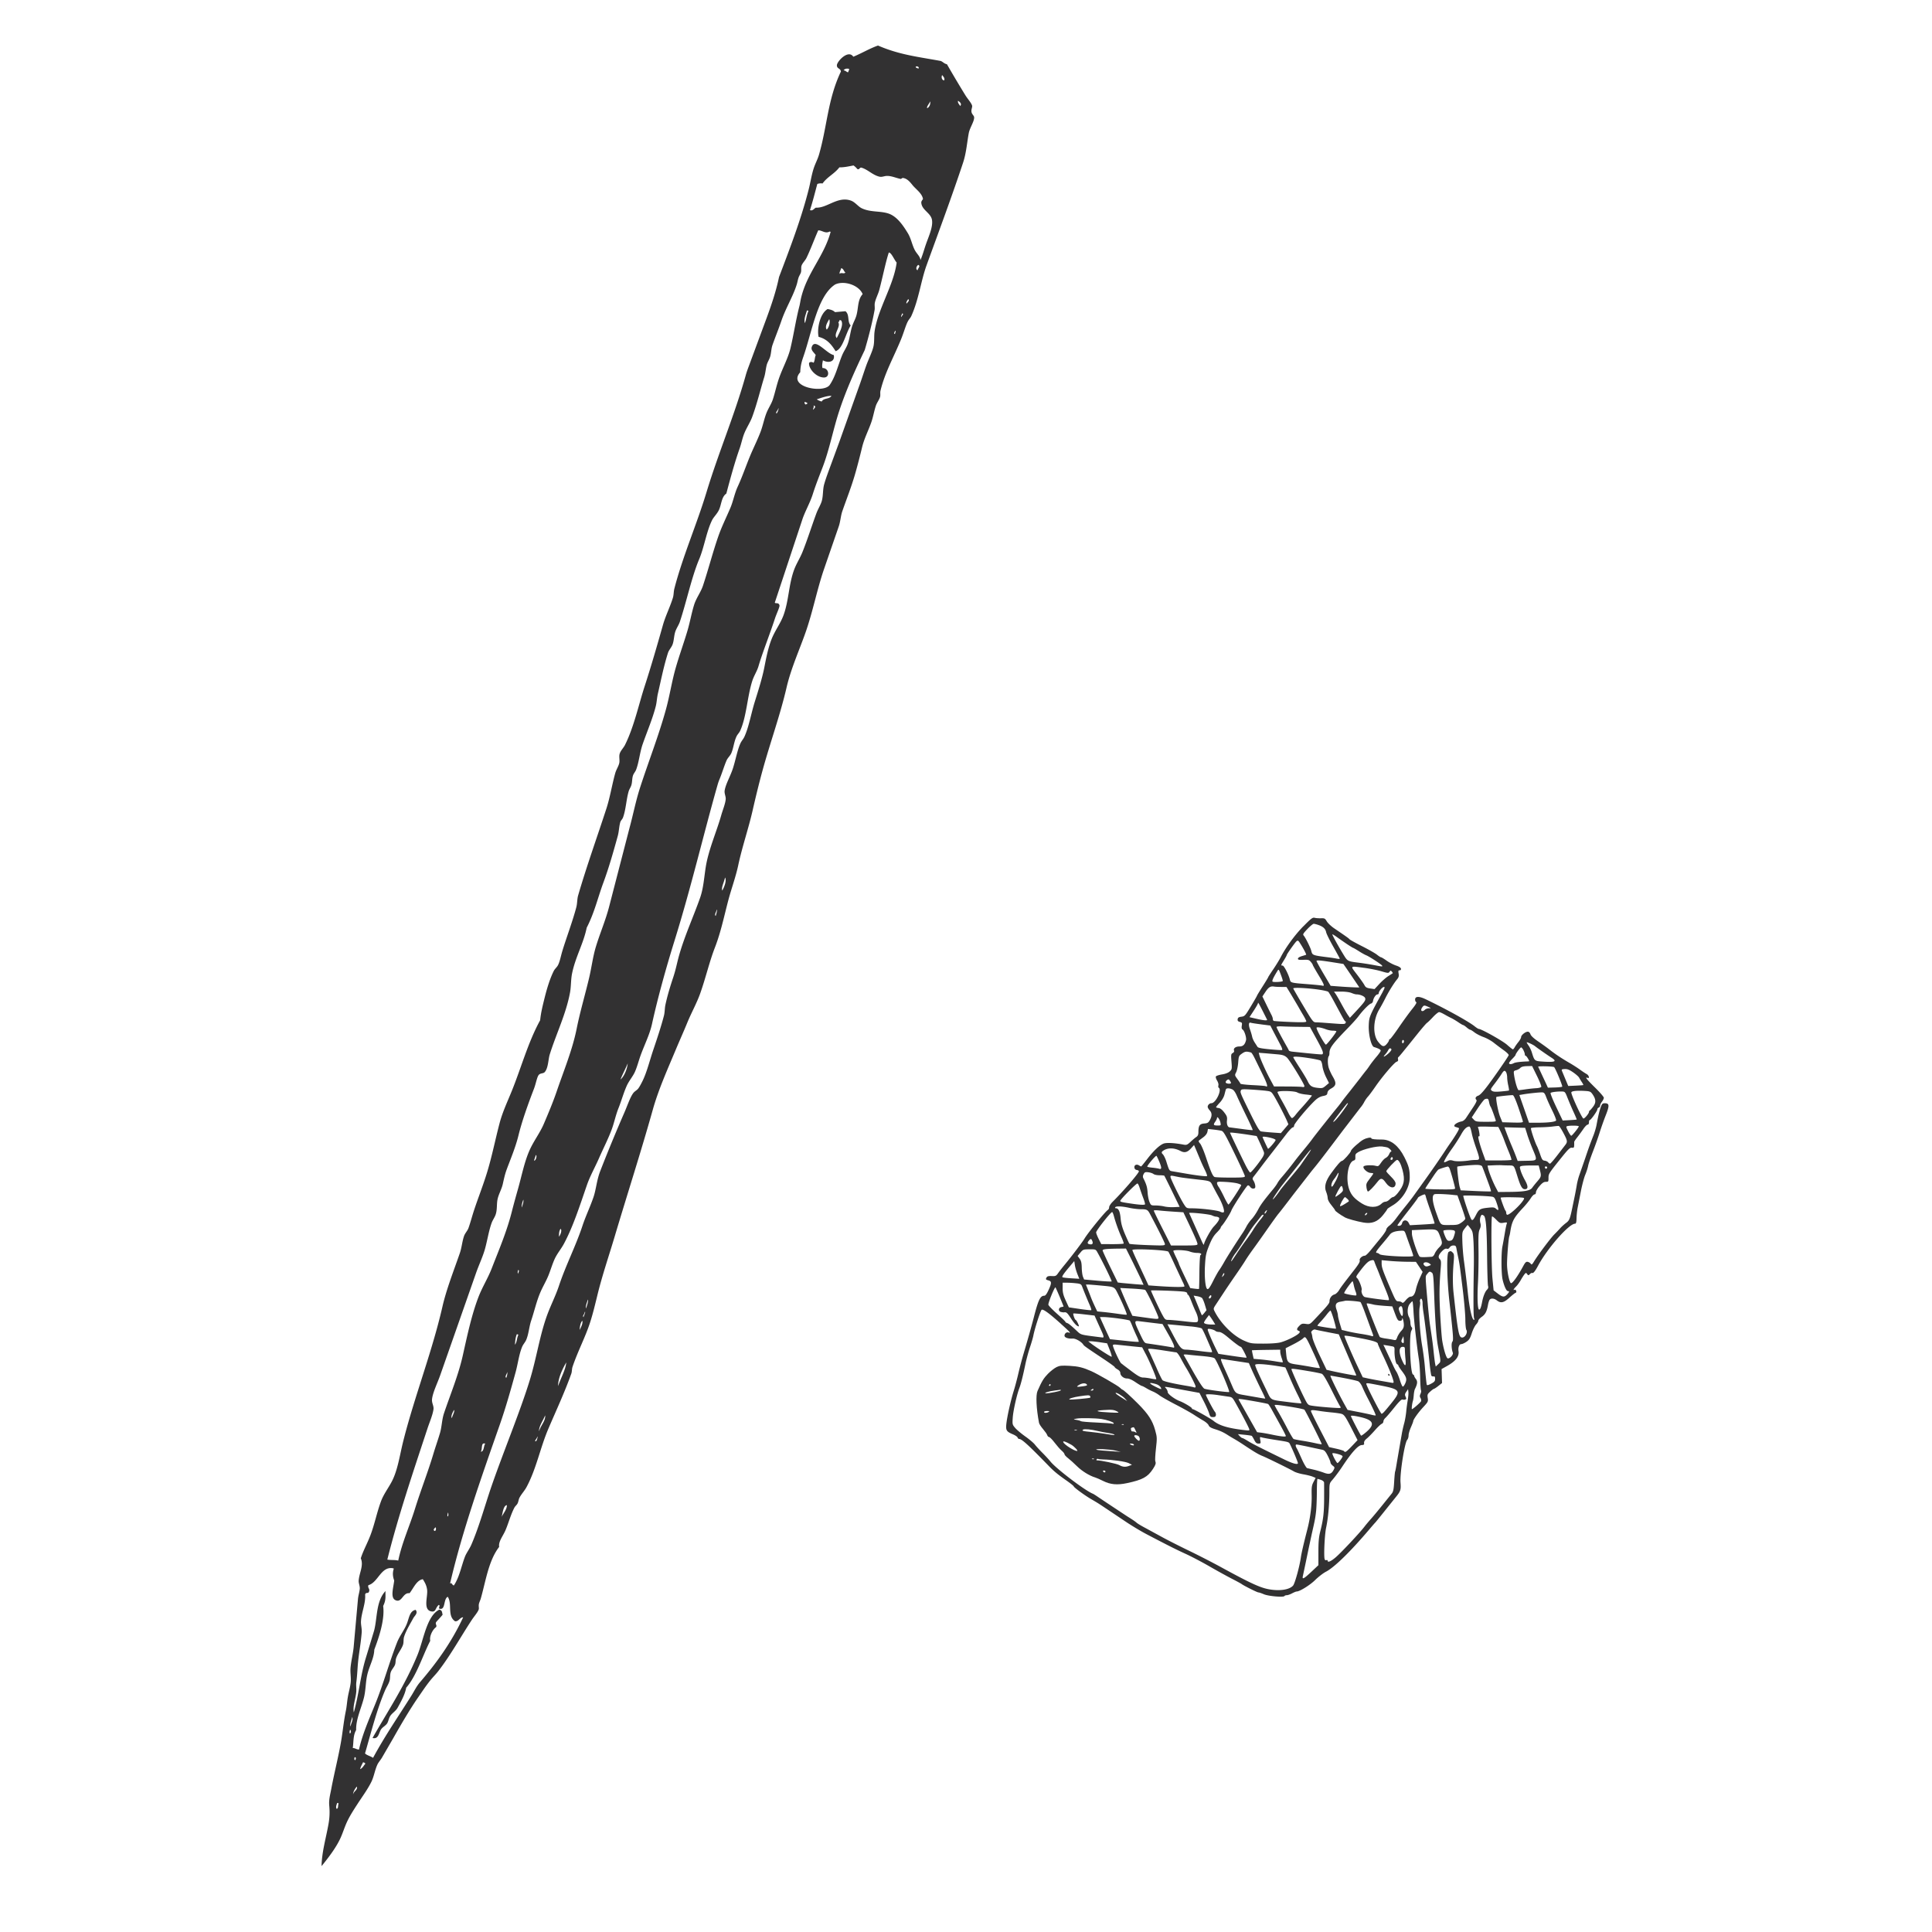<svg xmlns="http://www.w3.org/2000/svg" xmlns:v="https://vecta.io/nano" viewBox="0 0 1080 1080"><path d="M475.55 181.93c-3.02 4.88-4.3 12.97-8.43 14.39-2.07-3.28-4.57-6.81-9.51-8-1-4.46.71-13.04 5.04-15.56 1.79.35 2.99.63 4.12 1.73l5.84-.51c2.45 1.93.9 5.8 2.93 7.94zm-6.94-1.77c1.54 2.55-3 6.62-.84 8.83 1.43-2.93 4.04-7.37 2.45-9.85-.28-.09-.56-.19-.85-.29-.13.68-.42 1.06-.76 1.3zm-6.44 4.08c1.28-1.22 2.04-4.24 1.38-5.82-1.06 1.81-2.61 4.32-1.38 5.82zm3.9 14.24c.87 3.59-2.8 4.76-6.05 2.94-.31 1.56-.62 3.11-.23 4.33 3.66-.16 4.45 5.37.7 5.27-4.39-.11-8.65-5.13-8.2-8.17.57-.58 1.38-.69 2.54-.07.81-1.64.54-2.76 1.17-4.31-1.04-1.53-2.84-2.69-2.21-4.54 1.8-5.28 8.22 3.71 12.27 4.55zM247.44 902.62c-1.16 1.46-2.42 2.72-3.62 4.11-.68 1.26.57 1.59-.03 2.82-1.96 1.39-3.84 5.11-3.28 7.68-4.18 8.09-7.75 19.8-13.44 26.2-.66 3.73-2.71 7.43-4.82 11.24-1.05 1.88-2.99 2.88-4.09 4.56-.87 1.32-1.01 2.99-1.73 4.12-.85 1.33-2.42 2.01-3.33 3.26-1.36 1.86-1.36 5.81-4.85 4.93 8.5-14.95 18.18-29.44 25.12-46.39 3.44-8.4 5.11-21.84 12.21-25.36 1.75.4 1.51 1.76 1.85 2.84zm-45.76-31.5c1.35-4.3 3.61-8.22 5.4-12.93 2.36-6.2 3.6-12.78 5.93-19.03 1.45-3.89 4.03-7.25 5.94-10.85 3.31-6.22 4.45-14.46 6.24-21.76 5.28-21.4 13.78-44.12 19.59-65.91.95-3.58 1.78-6.88 2.46-9.85 2.23-9.92 6.4-20.4 9.81-30.28 1.09-3.17 1.3-6.54 2.36-9.57.56-1.62 1.91-2.87 2.49-4.5 1.06-2.97 1.95-6.4 3.01-9.65 2.22-6.78 5.06-13.91 7.27-21.09 2.81-9.09 4.62-18.46 7.07-27.77 1.67-6.37 4.53-12.33 6.96-18.36 5.27-13.08 8.97-26.88 15.74-39.25.42-4.39 1.56-8.78 2.67-13.23 1.16-4.59 2.83-10.15 4.95-14.34.6-1.19 1.78-2.07 2.38-3.27 1.05-2.06 1.56-5.09 2.44-7.97 2.17-7.17 5.73-16.56 7.78-24.38.57-2.2.41-4.5 1.01-6.57 4.68-16.13 10.82-33.23 15.83-48.65 1.99-6.12 3.16-13.45 4.91-19.7.55-1.97 1.77-3.71 2.22-5.52.42-1.7-.23-3.62.24-5.27.52-1.81 2.14-3.3 2.97-4.95 5.02-10 7.73-22.77 11.06-32.99 3.54-10.88 7.15-23.38 10.13-33.94 1.49-5.28 4.02-10.2 5.61-15.37.5-1.61.4-3.49.81-5.07 4.65-18.03 12.44-35.67 17.96-53.89 6.77-22.37 15.77-43.22 22.03-65.7.52-1.86 1.26-3.79 1.94-5.62l9.39-25.4c2.8-7.57 5.5-15.42 7.2-23.62 6.14-16.15 12.36-32.37 16.59-49.02 1.03-4.04 1.59-8.22 2.95-12.2.84-2.44 2.08-4.71 2.81-7.21 4.59-15.87 4.84-30.88 12.23-46.43-.17-1.94-2.36-1.49-2.22-3.6.15-2.23 6.41-8.86 9.17-4.7 4.68-1.91 9-4.57 13.8-6.25 12.13 5.27 22.98 6.37 35.08 8.63 1.33.53 1.8 1.47 3.46 1.83a684.81 684.81 0 0 0 10.35 17.41c1.2 1.93 3.27 4.17 3.7 5.68.26.92-.61 2.23-.31 3.66.28 1.37 1.48 1.97 1.47 3.02-.01 2.36-2.46 5.79-3.01 8.72-1 5.35-1.35 10.98-3.18 16.52-6.21 18.77-13.75 38.98-20.44 57.44-3.07 8.47-4.35 19.12-8.47 28.22-.41.9-.74 1.23-1.34 2.05-1.59 2.2-2.55 6.42-4.44 11.06-4.08 9.98-9.05 18.57-11.49 28.75-.26 1.08.06 2.33-.22 3.38-.44 1.62-1.74 3.19-2.31 4.86-1.04 3.07-1.56 6.44-2.64 9.48-1.68 4.75-3.92 8.94-5.13 13.96-1.01 4.2-2.5 10.09-4.01 15.28-2.04 6.97-4.65 13.56-6.98 20.24-.93 2.65-1.07 5.7-1.97 8.44l-8.54 24.74c-3.7 11.01-5.97 22.78-9.85 34.04-3.44 9.97-8.35 20.62-10.86 31.5-3.49 15.1-9.09 30.65-13.26 45.75-2.1 7.58-4.1 15.9-5.69 22.89-2.32 10.18-5.82 20.24-8.03 30.57-1.08 5.07-2.78 10.19-4.3 15.2-2.96 9.79-4.75 20.55-8.78 30.95-3.07 7.92-5.13 16.93-8.16 25.49-1.96 5.55-4.96 10.86-7.23 16.38-2.13 5.23-4.43 10.27-6.55 15.36-4.6 10.98-9.62 22.16-12.76 33.35-6.61 23.58-14.15 46.86-21.33 70.97-3.22 10.79-6.8 21.23-9.46 31.97-1.39 5.65-2.62 10.95-4.31 16.14-2.65 8.18-6.74 15.73-9.76 24.64-.42 1.24-.28 2.67-.7 3.85-3.73 10.5-8.51 20.69-12.83 30.81-4.59 10.75-6.65 22.25-12.19 32.6-1.11 2.07-2.78 3.76-3.92 5.89-.57 1.07-.57 2.32-1.16 3.37-.45.81-1.28 1.4-1.72 2.24-2.15 4.14-3.29 8.76-5.02 12.74-1.37 3.15-4.02 6.3-3.48 9.18-5.96 7.73-7.5 19.14-10.27 28.86-.27.96-.88 2.14-1.07 3.1-.24 1.24.17 2.31-.12 3.1-.63 1.69-2.6 3.87-3.92 5.89-6.13 9.33-11.82 19.68-18.64 28.49-1.3 1.68-2.85 3.22-4.19 4.85-2.58 3.16-4.46 6.03-7.25 10.08-4.47 6.49-9.1 14.36-13.78 22.62l-6.23 10.75c-.75 1.31-2.09 2.79-2.67 4.11-1.41 3.2-1.84 6.41-3.2 9.28-1.99 4.17-5.46 8.88-7.75 12.43-2.19 3.4-4.58 6.99-6.28 10.85-1.28 2.9-2.19 5.95-3.55 8.82-2.49 5.25-6.68 10.71-10.37 15.23.15-8 2.51-15.73 3.89-23.57.63-3.6.74-6.66.41-10.23-.3-3.37.51-6.03 1.13-9.35 1.75-9.39 4.49-19.88 5.85-28.81.74-4.88 1.26-9.82 2.32-14.93.51-2.48.65-5.14 1.12-7.79.48-2.73 1.36-5.58 1.59-8.26.22-2.62-.34-5.29-.11-7.9.33-3.85 1.34-7.64 1.72-11.36l2.44-27.16c.18-1.92.84-3.8 1-5.63.14-1.6-.72-3.12-.61-4.61.32-4.44 2.93-8.4 1.17-12.49zM511.85 37.47c.22.44.88.66 1.59.86.69-.99-1.29-1.7-1.59-.86zm16 7.41c.37-1.35-.58-2.06-1.19-2.93-.7 1.44.09 3.11 1.19 2.93zm8.88 14.38c1.1-1.07-.07-2.25-1.19-2.93-.3 1.31.75 1.97 1.19 2.93zM471.57 39.3c1.2.2 1.51.82 2.44 1.16.54-1.07.44-.79.68-1.97-1.29-.26-2.41-.16-3.11.81zm46.81 21.18c1.19-.72 1.82-2.16 1.64-3.84-.47 1.18-2.36 3.28-1.64 3.84zm-7.79 43.56c-1.23-1.34-3.04-4.31-5.97-4.57-.21-.02-.89.6-1.13.55-2.36-.43-4.96-1.69-7.6-1.68-1.58 0-2.73.77-4.24.43-3.8-.88-6.37-3.89-9.92-5-1.18-.51-1.23 1.32-2.45.73-.63-.71-1.27-1.41-2.15-2-2.58.46-5.08 1.09-7.91 1.05-2.81 3.67-6.66 5.21-9.41 9.02-1.11-.19-2.05-.03-2.92.26-1.53 5.57-2.2 8.55-4.1 14.63 1.6.58 2.22-.88 3.3-1.38 6.2.39 12.22-6.6 19.6-3.93 2.37.85 3.95 3.28 6.07 4.29 4.9 2.34 10.33 1.36 15.02 2.97 4.9 1.7 8.34 7.08 10.7 10.93 1.82 2.97 2.36 6.58 3.94 9.53 1.12 2.09 2.85 3.32 3.14 5.49 1.25-2.87 1.97-5.72 3.01-8.71 1.55-4.47 4.02-9.68 3.43-13.61-.62-4.15-5.86-5.53-6.01-9.93.15-.97.65-1.24.96-1.87-.44-2.86-3.37-5.02-5.38-7.21zm-13.74 37.1c-1.83 5.59-3.45 13.88-5.29 20.83-.66 2.47-2.05 4.97-2.52 7.31-.26 1.29.09 2.78-.14 4.04-1.34 7.41-3.67 16.17-5.5 22.33-5.15 10.75-10.34 22.12-14.27 34.08-3.43 10.42-5.42 21.47-9.36 31.69-1.9 4.94-3.83 9.79-5.42 14.81-1.63 5.15-4.43 9.72-5.98 14.61l-15.25 46.02c.38.78 2.15-.34 2.62 1.54.21.85-1.63 4.59-2.53 7.31-3.02 9.25-7.05 19.29-9.21 26.71-.8 2.74-2.53 5.28-3.48 8.24-2.81 8.82-3.22 20.11-6.77 27.86-.53 1.14-1.46 1.95-2.01 3.09-1.44 2.98-1.67 6.44-2.91 9.37-.64 1.49-2.04 2.63-2.68 4.11-1.44 3.33-2.48 7.05-3.97 10.59-.41 1-.77 2.05-1.06 3.09-7.73 27.13-14.85 57.54-24.04 87.03-4.73 15.17-9.43 32.11-12.61 46.61-1.27 5.81-4.18 11.56-6.29 17.34-1.15 3.14-1.91 6.31-3.2 9.28-1.19 2.73-3.32 5.04-4.59 7.85-1.81 4.02-3.01 8.49-4.64 12.56-1.6 3.99-2.39 8.11-3.79 11.9-1.99 5.38-4.81 10.8-7.12 16.11-2.19 5-5 9.95-6.74 14.98-4.05 11.71-7.72 23.27-12.94 32.97-1.48 2.74-3.72 5.37-5.07 8.31-1.33 2.89-2.26 6.15-3.48 9.19-1.29 3.21-3.14 6.24-4.52 9.45-2.18 5.06-3.39 10.61-5.15 15.84-1.16 3.44-1.36 7.34-2.74 10.69-.58 1.41-1.71 2.54-2.3 3.93-1.78 4.24-2.34 9.42-3.72 14.44-2.73 9.91-5.44 19.55-8.77 29.07-10.07 28.76-21.08 59.76-27.82 88.87 1.1-.74 1.08 1.02 2.15 1.06 3.14-4.77 4.16-10.85 6.19-16.11.78-2.01 2.53-4.29 3.55-6.64 4.5-10.4 7.72-22.46 11.44-33.18 6.67-19.21 15.91-41.47 21.21-58.75 3.87-12.61 5.6-25.38 9.88-36.86 2.01-5.39 4.61-10.43 6.47-16.01 3.82-11.49 9.32-22 13.14-33.54 1.82-5.49 4.38-10.74 6.19-16.11 1.39-4.11 1.78-9.37 3.63-14.17 4.09-10.6 9.5-23.63 13.51-32.78 1.79-4.08 3.25-8.7 5.1-11.13.71-.94 2.05-1.57 2.75-2.51.76-1.03 1.68-2.77 2.39-4.21 2.46-5 3.96-11.39 6.11-17.71 2.08-6.14 4.24-12.62 5.84-18.75.51-1.96.41-4.12.81-6.01 1.12-5.25 2.78-10.65 4.3-15.19 1.61-4.83 2.17-8.28 3.32-12.38 3.11-11.05 8.03-21.67 11.81-32.42 1.91-5.43 2.27-11.85 3.19-17.46 1.57-9.5 6.1-19.72 8.57-28.5.9-3.18 2.35-6.58 2.54-9.19.1-1.37-.83-3.1-.61-4.62.52-3.68 3.3-8.2 4.74-12.83 1.51-4.84 2.39-9.94 4.1-13.69.59-1.3 1.64-2.42 2.2-3.64 2.53-5.5 3.71-12.84 5.85-19.69 1.99-6.38 4.1-13.01 5.27-18.94 1-5.07 2.34-12.42 4.89-17.82 1.86-3.95 4.28-7.3 5.76-11.23 3.08-8.16 2.93-17.22 6-25.61 1.27-3.47 3.33-6.58 4.71-10.01 2.76-6.87 5.31-14.99 7.75-21.55.92-2.49 2.5-4.93 3.08-7.12.8-2.98.44-6.21 1.32-9.29.94-3.29 2.28-6.81 3.49-10.12l5.03-13.68 10.66-29.99c1.4-3.78 2.71-7.93 4.07-11.81 1.47-4.21 3.74-8.5 4.35-11.71.5-2.64.19-5.47.55-7.99 1.79-12.55 10.72-25.9 12.34-38.53-1.41-1.59-2.9-5.57-4.36-5.6zm-39.46-12.35c-2.08 4.64-4.11 10.29-6.55 15.36-.72 1.5-2.28 2.88-2.78 4.39-.35 1.09-.02 2.56-.32 3.67-.25.92-1 1.97-1.35 2.99-.43 1.26-.59 2.49-.98 3.75-2.13 6.87-6.13 13.15-8.58 20.32-1.62 4.73-3.44 9.13-5.03 13.68-.7 1.99-.65 4.35-1.29 6.47-.49 1.63-1.54 3.1-1.93 4.68-.57 2.3-.7 4.56-1.38 6.76-1.93 6.2-3.94 14.69-6.72 22.22-1.18 3.19-3.25 6.18-4.52 9.45-1.01 2.59-1.55 5.48-2.53 8.25-2.7 7.63-5.16 16.65-7.41 25.14-2.71 1.88-2.64 5.75-4.05 8.98-.98 2.25-3.02 4.07-3.92 5.89-3.13 6.34-4.39 15.1-7.18 21.74-4.25 10.11-7.04 23.64-10.8 34.97-.58 1.75-1.72 3.37-2.41 5.14-.95 2.48-.81 5.21-1.68 7.6-.61 1.69-2.04 3.04-2.59 4.77-2.45 7.69-4.17 16.56-5.6 22.61-.56 2.37-.62 4.81-1.2 7.14-1.74 6.89-4.78 13.94-7.28 21.08-1.71 4.89-2.06 10.1-3.72 14.45-.41 1.07-1.34 2.05-1.73 3.18-.57 1.68-.39 3.58-.9 5.35-.35 1.24-1.17 2.27-1.54 3.56-1.35 4.64-1.5 10.06-3.16 14.64-.35.96-1.28 1.68-1.53 2.62-.68 2.49-.72 5.24-1.4 7.7-2.63 9.51-4.98 17.79-8.07 26.15-3.08 8.33-4.97 16.74-9.29 25.11-1.76 8.75-6.27 16.3-8.16 25.49-.73 3.52-.53 7.23-1.14 10.62-2.21 12.09-7.78 23.26-11.37 34.78-.83 2.66-.77 7.4-2.73 9.75-.86 1.03-2.49.53-3.41 1.66-1.02 1.26-1.55 4.86-2.72 7.87-3.14 8.15-6.59 17.73-8.54 25.68-1.71 7-4.46 13.35-6.69 19.4-.97 2.64-1.51 5.23-2.15 8.07-.68 2.96-2.31 5.62-2.91 8.44-.59 2.78-.12 5.62-1.03 8.45-.56 1.74-1.7 3.16-2.31 4.87-1.53 4.29-2.22 8.87-3.53 13.88-1.2 4.57-3.34 8.96-5.03 13.68l-19.97 56.97c-1.53 4.54-4.23 9.76-4.75 13.78-.31 2.36 1.1 3.84.78 5.93-.49 3.28-2.2 7.13-3.4 10.79-7.87 23.88-16.33 48.81-22.39 73.12 2.14.39 3.91.04 6.11.54 2.09-10.05 6.27-19.02 9.33-28.87 3.28-10.55 7.31-20.72 10.29-30.74 1.17-3.92 2.55-7.76 3.69-11.62 1.08-3.64 1.04-7.49 2.28-11.17 3.58-10.61 8.03-21.24 10.49-32.25 2.5-11.17 4.86-22.45 8.71-32.55 2.12-5.57 5.29-10.55 7.41-16 4.05-10.42 8.41-20.54 11.24-31.67 1.12-4.41 2.29-8.62 3.52-12.95 2.08-7.33 3.57-15.28 6.62-21.94 2.33-5.08 5.67-9.4 7.77-14.31 2.56-5.99 5.12-12.05 7.24-18.26 3.9-11.45 8.8-23.19 11.18-35.16 1.86-9.32 4.84-19.32 6.97-28.42 1.35-5.74 2.06-11.7 3.75-17.27 2.27-7.48 5.42-14.74 7.38-22.31l11.37-43.9c2.06-7.56 3.58-15.43 5.97-22.79 4.75-14.64 10.45-29.14 14.47-43.77 2.07-7.54 3.21-15.27 5.32-22.71 2.02-7.14 4.61-14.16 6.71-21.28 1.43-4.86 2.23-9.7 3.72-14.45 1.15-3.65 3.7-6.94 4.91-10.58 3.11-9.37 5.37-18.3 8.47-27.28 1.92-5.58 4.53-10.75 6.85-16.2 1.6-3.76 2.3-7.97 4.07-11.81 3.01-6.52 5.23-13.48 8.2-20.13 1.58-3.53 3.19-6.91 4.53-10.39 1.37-3.55 2.02-7.28 3.4-10.78 1.06-2.66 2.69-4.93 3.56-7.58 1.22-3.72 2.04-7.79 3.41-11.72 1.99-5.73 5.08-11.26 6.38-16.68 1.87-7.79 2.99-15.78 5.05-23.74.34-1.34.55-2.98.89-4.41 3.4-14.36 12.75-23.13 16.56-37.07-.19-.06-.37-.13-.57-.19-2.43 1.4-4.32-.8-6.39-.63zm55.54 22.3c.24-1.32 1.81-2.24.41-3.01-.93.47-1.73 2.4-.41 3.01zm-43.48 1.99c.67-1.03 2.5.34 3.11-.81-1.04-.66-.8-1.95-2.33-2.38-.15 1.01-1.26 2.49-.78 3.19zm37.36 16.66c.36-.75 1.97-1.67.87-2.53-.31.52-1.41 1.85-.87 2.53zm-40.05-10.66c-9.9 6.53-12.78 26.33-17.72 40.45-1.2 3.44-1.62 5.81-1.69 8.54-7.39 8.2 12.71 11.97 16.39 7.22 3.42-4.95 4.66-11.03 7.04-16.76.84-2.03 2.29-4.04 3.07-6.18 1.24-3.36 1.5-7.1 2.65-10.41.68-1.96 1.69-3.65 2.22-5.53 1.24-4.37.57-8.69 3.51-12-2.18-5.21-10.63-7.75-15.47-5.34zm37.15 18.15c.01-.77 1.69-1.59.4-2.06-.03.64-.99 1.73-.4 2.06zm-3.58 9.47c.04-1.17.71-1.19.02-1.88-.03.64-1.13 1.79-.02 1.88zm-50.44-6.07c.99-2.09.71-3.84 2.05-6.84l-.85-.29c-.78 2.8-1.77 4.72-1.2 7.13zm6.71 42.58c.64.54 1.61.93 2.71 1.25 1.28-2.17 4.13-1.12 5.49-3.14-2.21-.2-5.7 1.09-8.2 1.89zm-6.06 2.95c.2-.38.63-.32.86-.65-.22-.44-.88-.66-1.59-.86-.21.73.03 1.23.74 1.51zm4.02 2.95c.49-.76 2.15-1.96.22-2.44.39 1.09-.4 1.54-.22 2.44zm-20.53 2.04c.54-.13 1.64-3.3.97-2.81-.04 1.22-1.59 1.82-.97 2.81zm-30.32 266.7c1.18-1.87 2.62-5.77 1.58-7.32-.58 2.94-2.11 5.26-1.58 7.32zm-3.62 14.17c.33-1.11 1.01-3.6.6-3.57-.19 1.18-1.56 2.94-.6 3.57zm-53.24 91.42c2.23-1.76 3.85-6.35 4.04-8.98-1.03 2.53-2.72 5.69-4.04 8.98zm-48.34 45.3c.99.37 1.83-2.8 1.06-3.09l-1.06 3.09zm-6.86 26.27c.59-1.61 1.16-3.21.89-4.41-.6 1.62-1.03 3.15-.89 4.41zm20.8 16.3c.81-.88 1.9-3.66.89-4.41-.92 1.48-.82 2.78-.89 4.41zm-22.88 20.73c.23-.81.91-1.85.12-2.16-.32.86-.41 1.6-.12 2.16zm37.99 19.4c.64-1.64 1.47-4.61 1.09-4.97-.61 1.78-1.39 3.64-1.09 4.97zm-1.37 4.87c.16-.79 1.44-3.33.69-2.91-.19 1.47-1.47 2.09-.69 2.91zm-2.14 7.13c.92-1.92 1.84-3.64 1.46-5.16-1.12 1.17-1.45 3.76-1.46 5.16zm-36.2 8.27c1.24-1.57.93-3.48 1.94-5.62l-.85-.29c-.9 2.17-.88 3.66-1.09 5.91zm24.12 23.11c1.65-4.75 4.25-9.2 4.56-13.21-1.99 3.48-4.58 8.63-4.56 13.21zm-28.92-4.63c.44-1.23.69-2.36.51-3.29-.04 1.04-1.68 2.85-.51 3.29zm18.31 29.91c.72-3.08 3.75-5.86 3.38-8.9-1.08 2.75-3.68 6.4-3.38 8.9zm-2.22 5.52c.96.74 1.7-3.17 1.15-2.43-.18 1.23-.93 1.29-1.15 2.43zm-46.52-12.89c.3-1.47 1.59-3.43 1.27-4.59-.65.8-2.12 3.77-1.27 4.59zm16.17 18.79c1.92-.08 1.5-3.46 2.49-4.49-2.59-.86-1.44 2.7-2.49 4.49zm11.66 36.43c.9-2 2.95-4.18 2.89-6.55-1.92.16-2.38 4.37-2.89 6.55zm-29.97-2.48c-1.14 3.25.69 2.65 0 0h0zm-7.36 10.37c.7-.33.7-1.53.4-2.07-.53.39-1.84 1.64-.4 2.07zM221 894.45c-2.91-1.37-1.06-6.97-.64-10.92-.67-1.93-1.12-3.98-.21-6.68l-.56-.2c-6.63-1.12-8.26 8.02-13.64 9.46-.6 1.54.99 2.01.34 3.58-.33 1.39-1.97.12-2.18 1.76.37 4.86-2.08 9.96-2.32 14.93-.1 1.98.57 4.11.41 6.12-.55 7.02-1.85 12.88-2.27 19.34-.19 2.91-.4 5.99-.74 8.55-.25 1.87.15 3.76-.06 5.65-.43 3.98-2.02 7.97-1.34 11.18 2.87-10.13 3.7-20.65 6.71-30.41l4.58-15.1c1.9-6.83.99-16.61 6.43-22.31-.18 2.66.51 4.71-1.31 8.35 1.01 7.73-2.46 17.78-4.96 24.41-.17 5.04-2.85 9.16-4 14.35-.88 3.97-.77 8.46-1.82 12.59-1.57 6.17-4.49 11.95-4.33 18.01-1.78 3.03-1.38 6.87-1.89 10.04 1.39.02 1.87.75 3.47.88 1.99-8.73 5.5-16.6 9.11-25.49 4.58-11.28 7.91-23.53 12.21-34.48 1.48-3.76 4.31-7.14 5.66-10.95 1.08-3.03 1.54-6.63 4.68-7.19 1.55 1.79-.61 3.36-1.27 4.6-1.6 2.98-4.12 7.06-5.18 10.48-.44 1.4-.12 3.11-.61 4.51-.9 2.51-2.91 4.74-3.84 7.49-.38 1.1-.18 2.44-.6 3.57-.53 1.43-1.88 2.68-2.39 4.21-.49 1.47-.28 3.14-.61 4.51-.51 2.05-1.68 3.56-2.6 5.71-4.59 10.71-7.65 22.99-11.18 35.16.97 1.09 3.21 1.55 4.49 2.49 6.84-12.68 14.42-23.54 21.43-34.76 1.68-2.69 2.83-5.2 4.78-7.48 8.89-10.38 17.39-21.81 24.17-36.33-1.86.01-2.54 2.47-4.54 2.21-4.51-3.03-1.42-9.75-4.09-13.68-2.43 1.19-1.21 7.19-4.21 6.73-1.62-.07.47-1.95-.83-2.17-1.96 1.67-1.45 4.1-4.08 3.63-4.89-.87-1.9-8.33-2.41-12.16-.38-2.79-1.56-4.45-2.39-5.85-3.48.54-5.12 4.86-7.42 7.83-3.84-.54-4.21 5.63-7.94 3.86zm-25 70.66c.25-2.08 1.53-3.51.9-5.36-.3 1.78-1.55 4.03-.9 5.36zm-.41 3.94c.78-.41.7-1.71.12-2.16-.33.86-.41 1.6-.12 2.16zm3.04 14.89c.33-.79.56-1.52-.35-1.7-.22.73-.45 1.46.35 1.7zm2.68 5.02c1.25-.47 2.01-1.95 2.94-3.08-.24-.35-.62-.63-1.3-.76-.56 1.25-1.25 2.24-1.64 3.84zm-3.91 14.06c.38-1.81 2.6-2.34 2.11-4.3-.87.77-2.23 3.07-2.11 4.3zm-9.12 8.18c1.07-.64.43-1.94 1.07-3.09l-.84-.29c-.48 1.32-.97 2.65-.23 3.38z" fill-rule="evenodd" fill="#323132"></path><path d="M728.61 517.76c-4.76 4.85-9.96 11.96-12.71 17.36-.71 1.38-2.54 4.37-4.13 6.71s-2.86 4.32-2.86 4.47-1.39 2.44-3.12 5.15c-1.72 2.7-3.12 5-3.12 5.15s-1.53 2.81-3.38 5.87c-3.22 5.36-3.47 5.63-5.33 5.87-1.51.2-1.98.52-2.1 1.41-.12.87.18 1.23 1.22 1.51 1.23.33 1.35.55 1.09 2.1-.19 1.15-.04 1.88.44 2.15.98.54 2.28 4.58 1.92 5.99-.63 2.49-1.69 3.48-3.74 3.48s-3.45 1.04-2.95 2.34c.18.47-.12 1-.74 1.33-.95.5-1.01.91-.7 4.8.32 4.06.28 4.33-.94 5.46-.8.75-2.39 1.38-4.32 1.69-1.66.27-3.21.78-3.43 1.12-.22.35.05 1.35.65 2.34s.91 2.14.73 2.7c-.16.52-.06 1.14.21 1.31 1.89 1.17-1.67 8.62-4.11 8.62-1.04 0-2.08 1.02-2.08 2.03 0 .44.49 1.3 1.12 1.98 1.34 1.43 1.37 3.22.08 5.46-.85 1.47-1.3 1.74-3.17 1.88-2.52.2-3.22 1.24-3.22 4.77 0 1.46-.31 2.18-1.17 2.76-.65.43-2.08 1.63-3.22 2.71-1.82 1.7-2.26 1.88-3.92 1.57-5.25-.99-9.65-1.2-11.23-.55-2.35.97-5.51 3.97-9.15 8.7-1.72 2.23-3.21 4.05-3.33 4.05-.11 0-.67-.29-1.19-.61-1.36-.85-2.77-.17-2.57 1.23.12.78.58 1.25 1.34 1.36.62.08 1.17.42 1.17.73 0 1.02-8.84 11.27-14.71 17.08-1.04 1.02-1.92 2.4-1.92 2.99 0 .62-.29 1.26-.68 1.49-1.41.83-11.12 12.75-13.11 16.08-1.18 1.98-7.04 9.72-10.95 14.45-1.46 1.77-3.15 3.93-3.81 4.88-1.07 1.54-1.43 1.7-3.51 1.59-1.56-.09-2.47.11-2.79.6-.74 1.14-.62 1.42.78 1.78 1.98.51 2.04 1.39.31 5.19-1.11 2.44-1.84 3.43-2.55 3.43-2.19 0-3.3 2.34-5.83 12.22-1.12 4.38-3.87 14.14-5.42 19.24a222.17 222.17 0 0 0-3.12 11.69c-.75 3.28-1.95 7.79-2.64 9.98-1.68 5.36-3.72 14.45-4.14 18.46-.38 3.69.04 4.36 3.73 5.92 1.24.53 2.37 1.3 2.54 1.75.18.47.53.8.83.8 1.51 0 5.11 3.27 16.59 15.08 2.95 3.04 5.04 4.75 9.93 8.18 2.23 1.57 4.05 3.03 4.05 3.26 0 .53 6.13 5.03 9.62 7.06 3.91 2.28 4.01 2.34 8.94 5.64l10.58 7.09c3.33 2.23 8.49 5.33 11.57 6.94 12.06 6.32 16.45 8.53 21.94 11.04 3.16 1.45 9.1 4.57 13.26 6.97s9.74 5.47 12.45 6.87c2.7 1.38 5.17 2.73 5.49 2.98 1.09.88 8.69 4.68 9.36 4.68.36 0 1.77.47 3.07 1.03 2.54 1.09 11.01 1.82 11.52 1 .16-.27.73-.47 1.3-.47s1.87-.46 2.96-1.04 2.22-1.03 2.57-1.03c1.69 0 7.49-3.6 10.34-6.43 1.77-1.74 4.47-3.83 5.98-4.61 4.73-2.45 13.7-11.21 24.38-23.79 1.59-1.88 3-3.5 3.17-3.64s2.46-2.96 5.07-6.23l6.46-8.06c2.7-3.31 2.95-4.06 2.63-8.22-.39-5.14 2.3-22.18 3.76-23.81.41-.45.75-1.55.75-2.44s.59-2.94 1.3-4.55 1.3-3.15 1.3-3.4c0-.92 2.86-4.94 5.62-7.9 2.66-2.86 2.79-3.12 2.49-5.07-.28-1.87-.16-2.19 1.38-3.59.93-.85 1.89-1.55 2.13-1.56.24-.02 1.38-.77 2.47-1.64l2.02-1.61-.13-3.9-.13-3.9 2.86-1.59c4.99-2.76 7.07-5.4 6.62-8.4-.32-2.13.39-3.95 1.54-3.95.51 0 1.79-.57 2.83-1.27 1.53-1.03 2.12-1.95 3.04-4.81.62-1.92 1.71-4.14 2.39-4.86.69-.73 1.25-1.69 1.25-2.14s.88-1.42 1.97-2.19c1.98-1.39 2.81-3.03 3.48-6.82.2-1.14.62-2.38.92-2.75.78-.95 2.51-.77 4.02.41 2.16 1.69 3.85 1.34 6.92-1.45 1.56-1.42 3.12-2.66 3.51-2.79.44-.14.57-.57.34-1.14-.2-.52-.59-.77-.88-.59-1.02.63-.47-.56.83-1.79.71-.67 1.92-2.33 2.65-3.63.74-1.31 1.71-2.81 2.13-3.31.71-.83.84-.83 1.43-.02.61.83.7.83 1.53 0 .47-.47 1.08-.76 1.3-.62.53.33 1.69-1.09 3.18-3.9 5.19-9.78 17.32-23.6 20.73-23.64.6 0 .8-.74.86-3.13.04-1.71.33-4.4.65-5.97l1.79-9.1c.67-3.43 1.76-7.53 2.41-9.1.66-1.56 1.39-3.84 1.62-5.02.22-1.18 1.45-4.83 2.7-8.06 1.25-3.22 2.95-8.02 3.74-10.57.8-2.56 2.34-6.92 3.41-9.62 2.16-5.46 2.07-6.76-.5-6.76-1.29 0-1.62.31-2.29 2.19-.78 2.15-1.36 4.63-2.37 10.04-.27 1.41-.99 3.89-1.6 5.46-2.11 5.41-2.71 7.07-4.79 13.26l-3.11 8.94c-.56 1.49-1.23 4.05-1.51 5.72-.27 1.68-.82 4.63-1.24 6.65l-1.35 6.5c-1.26 6.03-1.56 6.74-3.51 8.21-1.04.78-2.46 2.07-3.2 2.91a85.25 85.25 0 0 1-3.25 3.4c-2.01 1.98-9.17 11.51-11.34 15.11-1.1 1.82-1.38 2.01-1.89 1.3-.34-.48-1.06-.92-1.69-1.04-.86-.17-1.37.31-2.41 2.23-3.32 6.14-6.37 10.3-7.05 9.62-.93-.93-2.08-6.76-2.08-10.56 0-4.26.83-14.35 1.28-15.6.16-.44.38-1.45.51-2.34.91-6.03 1.96-8.02 7.12-13.51 1.61-1.72 3.55-4.11 4.31-5.33.75-1.2 1.74-2.21 2.16-2.21.45 0 .78-.49.78-1.17s.9-2.21 2.03-3.51c1.53-1.77 2.39-2.34 3.51-2.34 1.41 0 1.48-.11 1.48-2.13 0-2.37.04-2.44 7.47-11.7 3.59-4.47 4.55-5.37 5.58-5.25 1.07.14 1.25-.05 1.3-1.3.03-.78.03-1.65 0-1.87-.03-.23.74-1.41 1.69-2.6s2.49-3.3 3.41-4.65c.91-1.36 2-2.47 2.42-2.47.45 0 .75-.52.75-1.3 0-.73.21-1.3.47-1.3.63 0 4.21-5.05 4.21-5.93 0-.38.36-.86.78-1.01.43-.15.78-.67.78-1.14s.47-1.45 1.04-2.18 1.04-1.71 1.04-2.18-2.23-3.06-4.94-5.71c-4.78-4.7-5.82-6.06-4.11-5.4 1.25.48.67-1.51-.62-2.17-.57-.29-2.21-1.37-3.61-2.39-1.42-1.04-4.08-2.74-5.95-3.82-4.26-2.45-7.87-4.86-11.18-7.45-1.43-1.13-4.29-3.18-6.36-4.59-2.39-1.62-3.95-3.07-4.26-3.98-.31-.88-.87-1.42-1.48-1.42-1.35 0-3.74 1.92-3.74 3.02 0 .48-.68 1.71-1.48 2.7s-1.77 2.36-2.1 2.99c-.34.62-.81 1.17-1.02 1.17s-1.69-1.16-3.25-2.55c-2.5-2.22-14.39-8.89-15.86-8.89-.25 0-1.3-.67-2.29-1.46-3.37-2.71-16.17-9.78-27.34-15.11-3.74-1.79-5.92-1.72-5.92.19 0 .67.28 1.29.65 1.43.41.14-.45 1.59-2.26 3.82-1.6 1.97-4.95 6.58-7.44 10.22-2.48 3.64-4.75 6.63-5.02 6.63s-.5.29-.52.65c-.01.35-.62 1.33-1.3 2.1-1.58 1.8-2.5 1.56-4.75-1.25-3.13-3.9-2.85-12.37.58-18.09.97-1.62 2.47-4.37 3.38-6.19 1.83-3.69 4.82-8.5 6.57-10.6.93-1.12 1.14-1.87.9-3.27-.26-1.51-.16-1.82.57-1.82.56 0 .83-.34.73-.91s-1.11-1.23-2.78-1.77c-1.46-.48-3.8-1.69-5.25-2.73-1.46-1.04-2.84-1.87-3.1-1.87s-1.3-.66-2.29-1.46c-1.01-.8-4.73-2.92-8.32-4.73s-6.73-3.55-7.02-3.89c-.47-.56-1.35-1.2-8.63-6.15-1.61-1.1-3.46-2.85-4.06-3.84-1-1.67-1.27-1.81-3.3-1.74-1.19.04-2.8-.08-3.51-.26-1.12-.29-1.96.34-6.29 4.76h0zm8.53-.64c2.6.94 3.8 2.09 4.19 4.02.18.89 1.97 4.5 3.97 8.03 2 3.54 3.64 6.56 3.64 6.73 0 .18-.75.17-1.69-.02a59.84 59.84 0 0 0-3.51-.57c-10.3-1.3-10.07-1.23-10.75-3.87-.44-1.72-3.21-7.3-4.16-8.38-.66-.74-.44-1.14 2.02-3.74 1.53-1.61 3.11-2.91 3.54-2.91s1.66.32 2.75.71h0zm16.06 10.78c1.61 1.07 3.1 1.98 3.25 1.98s1.59.83 3.14 1.82c1.56 1 3.45 2.05 4.16 2.32 1.61.62 8.38 5.02 8.83 5.74.4.65.21.64-4.41-.25a164.27 164.27 0 0 0-8.32-1.31c-6.71-.86-6.49-.74-9-4.84-2.77-4.52-6.07-10.52-6.07-11.02 0-.2 1.22.52 2.73 1.61 1.48 1.07 4.08 2.88 5.69 3.95h0zm-26.02.05c1.69 2.7 3.18 5.62 2.95 5.77-.09.05-1.17.4-2.37.75-1.3.38-2.21.97-2.21 1.43 0 .62.62.75 3.07.65 2.7-.12 3.19.02 4.13 1.14.57.68 1.08 1.47 1.09 1.69.01.23 1.44 2.76 3.14 5.57 3.3 5.45 3.66 6.46 2.19 6.03-.48-.14-4.16-.51-8.16-.82-9.31-.72-9.52-.77-9.95-2.5-.73-2.97-3.29-7.9-4.08-7.9-1.06 0-1.03-.1.77-3.01.87-1.41 1.57-2.71 1.57-2.91 0-.48 4.78-7.22 5.46-7.7.83-.58.98-.46 2.41 1.83h0zm18.49 10.07l5.3.84 2.19 3.18 6.7 9.88c0 .18-5.77-.07-11.23-.48l-4.79-.36-3.95-6.7c-2.17-3.69-3.95-6.92-3.95-7.18 0-.56 2.29-.37 9.72.82h0zm16.94 3.01c3.06.41 7.41 1.28 9.57 1.92 3.69 1.09 3.99 1.11 4.57.29.55-.78.71-.8 1.3-.1.36.41.58.85.47.93-.12.09-1.25.82-2.5 1.61-1.28.81-3.47 2.73-4.96 4.34l-2.68 2.89-2.44-.36c-1.98-.29-2.59-.65-3.2-1.85-.41-.8-2.31-3.5-4.19-5.95-3.88-5.05-4.15-4.8 4.06-3.71h0zm-45.54 7.39c-.52.52-5.46.74-5.74.26-.31-.51.48-2.23 2.69-5.82.76-1.24.78-1.22 2.01 2.05.69 1.82 1.16 3.4 1.04 3.5h0zm-.83 3.29h2.91l2.62 4.29 3.77 6.37a208.87 208.87 0 0 0 2.91 5.02c.97 1.61 1.77 3.23 1.77 3.58 0 .51-1.95.58-8.86.32-4.89-.19-9.09-.47-9.36-.62-.29-.17-.49-.62-.49-1.09s-.32-1.41-.73-2.19c-.4-.77-1.7-3.38-2.91-5.87l-2.18-4.5 1.74-2.6c1.74-2.6 2.86-3.27 4.86-2.9.58.1 2.34.19 3.95.19h0zm56.71 2.75c-7.44 13.52-7.59 13.87-7.8 18.56-.24 5.15 1.34 11.77 2.92 12.27 2.7.86 3.75 1.42 3.75 2.02 0 .37-1.05 1.9-2.34 3.4-1.29 1.51-2.98 3.68-3.77 4.86-.8 1.19-1.66 2.38-1.95 2.71-.29.31-1.8 2.26-3.38 4.34l-5.98 7.64c-1.72 2.13-3.66 4.62-4.32 5.53a56.96 56.96 0 0 1-1.84 2.44c-4.02 4.89-13.4 16.72-14.52 18.3-.79 1.12-2.92 3.82-4.78 6.06-1.86 2.23-4.24 5.2-5.35 6.68-2.3 3.06-4.98 6.39-7.2 8.94-.9 1.04-1.92 2.44-2.3 3.17-.37.71-1.45 2.23-2.4 3.38-5.26 6.34-7.02 8.74-8.44 11.49-.86 1.67-2.45 4.02-3.48 5.15-1.04 1.14-2.38 3-2.96 4.14-.59 1.14-1.45 2.62-1.94 3.35-4.11 6.13-9.02 13.87-10.45 16.43-.95 1.71-2.25 3.82-2.87 4.68-.63.86-2.1 3.49-3.27 5.82-2.07 4.16-2.91 5.26-3.55 4.63-.95-.96-1.48-6.81-1.15-12.79.33-5.82.57-7.01 2.31-11.38 1.44-3.59 2.55-5.49 4.21-7.17 1.23-1.25 2.26-2.5 2.26-2.76s.3-.78.64-1.15c1.28-1.34 4.81-6.96 5.38-8.57.65-1.82 8.2-13.4 9.1-13.95.32-.19.92.14 1.35.77.47.68 1.22 1.06 1.9.97.9-.13 1.09-.45.96-1.64a7.37 7.37 0 0 0-.96-2.73c-.74-1.15-.7-1.38.42-2.78.68-.85 2.38-3.09 3.82-5.01 1.42-1.91 4.48-5.87 6.76-8.79l7.17-9.28c1.65-2.19 3.36-3.98 3.77-3.98s.76-.47.76-1.04c0-1.02 7.33-9.83 11.54-13.87 1.59-1.52 2.91-2.27 4.57-2.61 1.97-.4 2.37-.67 2.5-1.8.11-.91.78-1.68 2.13-2.43 2.83-1.59 3.01-3 .84-6.69-.98-1.67-2.03-4-2.34-5.2-.58-2.24-.5-5.57.15-6.2.2-.2.36-1.03.36-1.86 0-2.66 1.77-5.05 10.16-13.68 2.53-2.59 5.22-5.58 6.04-6.7 2.37-3.23 6.04-6.97 7.04-7.15.51-.1 1.02-.75 1.11-1.42.23-1.67 1.59-3.69 2.48-3.69.42 0 .73-.32.73-.73 0-1.03 2.03-3.43 2.91-3.43.59 0 .41.67-.74 2.75h0zM735.68 553c3.38.43 6.48 1.08 6.84 1.44.36.35 1.91 2.98 3.44 5.84 5.28 9.83 5.76 10.66 6.15 10.66.23 0 .28.36.1.83-.27.72-.99.78-5.3.47l-7.33-.55c-1.3-.1-3.05-.19-3.95-.2-1.53-.02-1.89-.49-7.15-9.33-3.03-5.09-5.54-9.45-5.54-9.62 0-.57 6.45-.33 12.74.46h0zm19.84 2.08c1.04.44 2.21.78 2.68.78 2.18 0 4.69 1.1 4.96 2.18.3 1.2-.34 2.08-5.46 7.6l-3.1 3.32-.86-1.2c-.94-1.3-2.21-3.48-4.81-8.26-.85-1.56-1.94-3.39-2.39-4.03l-.83-1.17h3.97c2.34 0 4.74.32 5.82.78h0zm-49.63 10.14l2.41 4.78c.29.63-1.94.44-6.04-.52l-3.79-.88 2.36-3.61c1.3-1.97 2.37-3.85 2.37-4.14 0-.81.37-.21 2.69 4.37h0zm92.49-2.39c1.71.75 1.73.78.36.8-.78.01-1.75.37-2.19.8-1.58 1.58-2.83.57-1.55-1.25.92-1.31 1.14-1.33 3.37-.36h0zm9.05 4.21c1.15.69 2.84 1.59 3.77 2.03.91.42 2.75 1.52 4 2.37 1.25.86 2.51 1.59 2.73 1.59s1.09.58 1.92 1.3 1.73 1.3 2 1.3 1.35.67 2.39 1.48c1.06.82 3.3 1.98 5.07 2.62 1.77.63 4.3 2.04 5.72 3.17 1.41 1.12 3.9 3 5.56 4.18 1.72 1.23 2.91 2.43 2.78 2.78-.42 1.09-6.79 10.35-11.3 16.43-2.89 3.89-4.68 5.83-5.72 6.19-1.51.52-1.91 1.52-.99 2.44.34.34-.41 1.9-2.1 4.39l-3.69 5.57c-.62.99-1.63 1.8-2.42 1.97-3.17.64-5.32 2.53-3.54 3.1l1.61.5c.62.18.46.78-.84 2.96-.89 1.5-2.34 3.75-3.25 5.02-.89 1.25-2.23 3.21-2.94 4.31-2.25 3.51-8.81 13-12.65 18.3l-5.23 7.3c-.82 1.18-2.95 3.92-4.68 6.06a185.82 185.82 0 0 0-5.17 6.65c-1.09 1.51-2.8 3.36-3.77 4.08-.99.74-1.77 1.74-1.77 2.26s-1.47 2.71-3.25 4.84l-5.59 6.81c-1.3 1.61-2.69 2.91-3.12 2.91-1.46 0-3.19 1.58-2.86 2.6.22.7-.62 2.18-2.84 5.04-6.52 8.37-7.62 9.84-8.8 11.76-.64 1.03-1.77 2.07-2.44 2.24-1.57.4-2.81 2.07-2.81 3.79 0 1.21-.89 2.29-8.46 10.3-2.46 2.6-2.65 2.69-4.79 2.39-1.92-.27-2.42-.13-3.59 1.04-1.61 1.61-1.69 2.36-.31 2.87q1.09.4-.1 1.5c-1.59 1.46-6.76 3.98-10.04 4.89-1.62.45-5.25.72-9.62.72-6.71 0-7.18-.07-10.76-1.62-6.11-2.66-13-9.45-16.48-16.26-.87-1.7-.86-1.74.91-4.39l4.16-6.32c1.3-1.99 4.25-6.34 6.52-9.62 2.28-3.28 4.79-7.03 5.56-8.32s2.72-4.14 4.32-6.32c1.59-2.17 5.2-7.25 7.95-11.2 2.76-3.95 5.55-7.81 6.16-8.51.62-.7 4.48-5.69 8.63-11.15l10.12-13c3.26-3.9 6.42-8 17.23-22.35l9.85-12.82c.65-.72 1.63-2.16 2.13-3.15.51-.98 1.47-2.38 2.11-3.06.65-.69 2.45-3.12 4.06-5.46 3.93-5.72 10.63-13.58 11.92-14 .73-.24 1.01-.68.83-1.34-.14-.52-.06-1.1.16-1.24.44-.27 2.14-2.34 10.9-13.26 2.42-3.01 4.72-5.67 5.13-5.92s1.95-1.74 3.35-3.25c1.41-1.51 2.98-2.77 3.43-2.76.46.02 1.77.59 2.91 1.28h0zm-102.44 5.59l5.12.65 2.15 4.16 3.56 6.76c.81 1.5 1.17 2.67.86 2.78-.3.1-3.41-.09-6.89-.42-4.73-.45-6.47-.8-6.86-1.4l-1.61-2.5c-.61-.93-1.22-2.36-1.38-3.2-.16-.83-.68-2.59-1.17-3.95-.94-2.6-.76-4.24.42-3.79.37.14 2.99.55 5.8.9h0zm21.44 1.38l5.82.05 3.67 6.71c3.54 6.45 4.13 8.03 3.24 8.58-.32.2-4-.13-16.69-1.47-.99-.1-1.89-.4-1.97-.64-.09-.24-.45-.96-.81-1.59-3.4-5.97-6.11-11.11-6.11-11.54 0-.32 1.38-.45 3.51-.34 1.94.1 6.11.21 9.33.23h0zm14.82 1.38c1.09.41 2.76.75 3.72.75s1.89.14 2.05.31c.32.33-5.25 7.5-5.82 7.5-.67 0-5.25-8.18-5.25-9.37 0-.62 2.55-.24 5.3.81h0zm43.56 6.7c0 .41-.23.9-.52 1.07-.28.16-.52-.18-.52-.76s.24-1.06.52-1.06.52.34.52.75h0zm73.3 2.74c.95.81 6.86 4.95 9.2 6.44 3.18 2.03 2.02 2.6-4.42 2.19-5.14-.33-5.08-.27-6.6-5.21-.37-1.19-1.17-2.88-1.77-3.71-.59-.83-1.09-1.68-1.09-1.85 0-.38 3.74 1.34 4.68 2.15h0zm-6.52 2.2c.44.83.8 1.9.8 2.34 0 .47.17.8.42.8s.81.68 1.33 1.56c.88 1.51.88 1.56-.02 1.6-4.11.14-7.02.5-7.9.98-1.35.73-2.65.71-2.65-.03 0-.31.83-1.41 1.82-2.39.99-.99 1.82-1.98 1.82-2.19 0-.67 2.62-4.21 3.12-4.21.25 0 .84.7 1.27 1.53h0zm-73.79-.49c.19.3-.58 1.39-1.67 2.35-2.24 1.97-3.46 2.37-1.83.61.59-.65 1.32-1.67 1.66-2.34.64-1.25 1.32-1.48 1.84-.62h0zm-78.45 1.81c.31.09 1.23 1.54 2.03 3.21l4.46 9.12c2.62 5.3 3.16 7.38 1.67 6.49-.23-.14-3.43-.4-7.18-.58-3.74-.19-6.82-.55-6.91-.8-.09-.27-.84-1.41-1.71-2.6-1.52-2.08-1.54-2.17-.7-3.79.48-.93.99-3.33 1.15-5.41.27-3.59.36-3.79 2.1-5.03 1.76-1.24 2.55-1.33 5.1-.59h0zm15.46 1.1c2.29.24 3.41.65 4.55 1.69 1.61 1.48 9.82 14.88 9.82 16.03 0 .43-.44.59-1.17.44-.65-.13-4.45-.25-8.5-.26l-7.33-.03-2.19-4.06c-2.44-4.52-5.47-11.3-6-13.41l-.34-1.35 4.05.31 7.1.63h0zm17.18 2.07c2.91.46 5.62 1.04 6.09 1.28.54.28.95 1.43 1.17 3.2.18 1.51 1.09 4.26 2 6.08l1.66 3.33-1.79 1.51c-1.66 1.4-2 1.48-4.65 1.18-3.22-.37-4.24-1.06-5.5-3.78-.49-1.05-2.51-4.41-4.46-7.44-1.95-3.01-3.56-5.67-3.56-5.87 0-.57 3.48-.37 9.04.52h0zm127.16 9.88c1.48 3.02 2.58 5.8 2.44 6.14-.15.34-1.38.68-2.78.76-1.4.07-4.03.35-5.9.62s-3.63.49-3.95.49c-.62 0-2.01-4.53-2.57-8.37-.33-2.29-.28-2.41 1.14-2.78.84-.22 1.86-.79 2.34-1.3.59-.63 1.74-.93 3.72-.99l2.86-.07 2.7 5.51h0zm9.62-4.88c.78.78 4.84 10.6 4.52 10.92-.2.2-2.11.41-4.18.46l-3.82.11-.92-2.03-4.52-9.67c-.27-.46 8.45-.25 8.92.22h0zm10.61 2.91c1.56 1.07 3.05 2.39 3.35 2.96.31.58.98 1.69 1.53 2.52.56.83.91 1.55.8 1.63-.1.09-2.06.24-4.29.34l-4.11.18-1.53-3.64-1.95-4.68c-.36-.92-.18-1.05 1.48-1.14 1.44-.08 2.57.35 4.7 1.82h0zm-37.39.1c.29.55.53 1.8.53 2.78s.27 2.99.6 4.44c.33 1.46.5 2.73.39 2.84-.11.1-2.08.34-4.37.54-3.17.28-4.39.19-5.14-.36-.94-.7-.87-.89 1.56-4.05 1.39-1.82 3.09-4.2 3.74-5.25 1.36-2.18 1.92-2.38 2.7-.94h0zm-153.87 5.83c0 .65-2.47.52-2.89-.16-.2-.33.09-.97.6-1.36.83-.61 1.09-.58 1.64.18.37.52.65 1.09.65 1.33h0zm.72 3.6c.86.39 1.77 1.69 2.65 3.78.75 1.75 3.06 6.65 5.17 10.97 2.11 4.31 3.73 7.89 3.61 8-.11.12-2.94-.17-6.32-.65l-6.47-.85c-1.11.02-1.84-1.67-1.61-3.75.22-2 .03-2.57-1.51-4.6-1.19-1.56-2.23-2.36-3.17-2.47-.78-.09-1.4-.29-1.4-.47 0-.17.94-1.32 2.05-2.52 1.23-1.31 2.28-3.12 2.63-4.46.31-1.25.67-2.57.8-2.94.28-.81 1.85-.83 3.57-.03h0zm18.82.79c2.71.31 3.01.49 4.27 2.47 1.59 2.49 6.07 11.07 7.39 14.14l.91 2.13-2.1 2.47-2.11 2.46-4.99-.36c-2.75-.2-5.5-.48-6.14-.62-.88-.2-2.24-2.5-5.91-9.94-5.58-11.33-5.77-11.78-5.35-12.89.3-.78.99-.84 5.72-.55 2.97.18 6.69.49 8.29.68h0zm182.58 1.95c1.93 2.81 2.03 4.67.34 6.92-.82 1.09-1.67 2.05-1.9 2.15-.22.1-.42.44-.42.76 0 .93-2.65 4.03-3.17 3.71-1.01-.62-6.71-12.97-6.71-14.53 0-.84 2.96-1.16 7.85-.86 2.55.17 2.98.36 4.01 1.85h0zm-165-.99c.67.43 2.73.93 4.65 1.12 1.92.18 3.46.45 3.46.59 0 .27-4.02 5.04-6.45 7.64-.8.86-2.04 2.32-2.75 3.25-.72.94-1.58 1.69-1.92 1.69s-1.27-1.33-2.08-2.99c-.79-1.63-2.5-4.81-3.74-6.99-1.25-2.18-2.29-4.24-2.29-4.52 0-.93 9.67-.75 11.12.21h0zm151.07 3.12c.77 1.98 2.27 5.51 3.3 7.75 1.03 2.23 1.84 4.16 1.77 4.24-.07.07-1.85.22-3.98.34l-3.85.21-3.59-7.51c-1.96-4.1-3.4-7.7-3.17-7.91.48-.46 3.74-.87 6.34-.8 1.69.05 1.83.21 3.17 3.7h0zm-11.96-.52c.51 1.42 2.04 4.8 3.35 7.46 1.32 2.65 2.3 5.17 2.17 5.54-.3.8-4.33 1.3-10.46 1.3h-4.68l-2.7-7.74-2.71-7.75 2.13-.37c3.22-.55 9.38-1.19 10.76-1.1.95.06 1.38.59 2.13 2.67h0zm-15.51 5.98c1.32 3.85 2.44 7.32 2.47 7.69.04.52-1.3.64-5.72.52l-5.77-.16-1.26-3.12c-1.12-2.75-2.57-10.51-2.06-11.02.24-.24 8.06-1.1 9.15-1 .51.05 1.6 2.46 3.2 7.09h0zm-16.46-3.28c.2 1.09.57 2.23.82 2.55.4.5 1.75 4.05 2.9 7.64.26.8-.21.88-5.41.88s-5.77-.08-6.84-1.22l-1.14-1.22 3.27-4.96c1.82-2.76 3.62-5.08 4.06-5.23 1.65-.54 1.98-.31 2.34 1.56h0zm-79.14 1.35c-3.19 4.99-7.94 10.74-7.94 9.62 0-.17 1.5-2.24 3.35-4.63 4.11-5.3 4.42-5.67 4.76-5.67.14 0 .06.31-.17.68h0zm-71.02 10.14c.33 1.62.28 1.66-1.49 1.66-2.39 0-2.65-.37-1.44-2.08.55-.78 1.03-1.77 1.03-2.13 0-1.29 1.54.78 1.9 2.54h0zm191.34 5.1c2.79 5.2 2.86 5.63 1.28 7.64l-2.69 3.49c-3.22 4.26-5.33 6.76-5.73 6.76-.22 0-.68-.34-1.01-.76-.32-.41-1.22-.83-1.95-.91-1.17-.13-1.51-.62-2.52-3.58-.64-1.87-1.46-3.98-1.81-4.63-1.11-2.08-3.59-9.53-3.31-9.98.14-.23 2.28-.43 4.78-.46s5.8-.23 7.38-.45c1.56-.21 3.09-.35 3.37-.31.29.04 1.28 1.48 2.2 3.2h0zm8.99-2.97c0 .62-3.71 5.25-4.21 5.25-.26 0-1.06-1.17-1.77-2.58-1.18-2.34-1.22-2.6-.41-2.8 1.61-.41 6.39-.32 6.39.13h0zm-60.57.96c.2.5.56 1.95.81 3.25.24 1.29 1.25 4.68 2.25 7.54 2.36 6.76 2.36 7.02-.1 7.04-1.04.01-2.4.1-2.96.19-3.85.62-7.97.72-9.57.24-1.51-.45-2.17-.4-3.4.25-.84.43-1.63.71-1.74.61-.36-.34 1.57-3.65 4.55-7.81 1.64-2.29 3.86-5.75 4.94-7.69 1.67-3.02 3-4.33 4.54-4.49.18-.02.47.35.67.87h0zm16.74 1.69c.62 1.27 1.62 3.64 2.18 5.2.57 1.56 1.76 4.61 2.63 6.68.86 2.08 1.48 3.99 1.35 4.19s-3.46.35-7.36.34l-7.12-.02-1.23-3.38c-2.14-5.87-3.29-10.38-2.57-10.09.51.21.6-.28.34-2-.18-1.25-.52-2.55-.75-2.91-.32-.51.86-.61 5.49-.49l5.9.16 1.15 2.34h0zm14.98 1.82c.63 2.01 1.99 5.67 3.04 8.17 2.79 6.65 2.87 6.49-3.2 6.6l-5.15.1-.93-2.49c-.51-1.38-1.63-4.11-2.47-6.09-.85-1.97-2.09-5.08-2.78-6.91l-1.24-3.33 5.8.16 5.8.15 1.15 3.64h0zm-170.94-2c1.17.29 2.17 2.03 7.25 12.48 3.23 6.65 5.9 12.49 5.9 12.92 0 .65-1.3.78-8.01.78-4.42 0-8.4-.15-8.89-.33-1.06-.39-2.12-2.79-4.92-11.16-1.18-3.53-2.66-6.97-3.27-7.61-.65-.67-.91-1.34-.63-1.59.27-.23 1.38-1.06 2.47-1.87 1.24-.92 2.09-2.04 2.29-3.04l.31-1.59 3.07.34c1.66.18 3.69.49 4.42.68h0zm14.14 2.07l5.55.87c.3.35 3.81 8.11 4.09 9.05.24.78-.06 1.77-.95 3.12-2.4 3.64-6.13 8.21-6.71 8.21-.32 0-1.51-1.87-2.68-4.21-2.91-5.82-8.6-17.73-8.6-17.99s2.6 0 9.31.95h0zm13.42 1.88c1.51.36 2.75.91 2.75 1.22 0 .67-3.98 5.26-4.25 4.88-.34-.46-3.03-6.23-3.03-6.5 0-.43 1.66-.28 4.52.39h0zm-39.23 12.61c.58 1.41 1.74 3.94 2.55 5.56.8 1.61 1.29 3.08 1.06 3.21-.5.3-6.03-.37-12.68-1.54l-6.55-1.12c-1.85-.29-1.89-.35-3.51-5.55-.52-1.67-1.43-3.51-2-4.03q-1.04-.96-.05-1.72c2.59-1.98 6.29-2.01 10.03-.06 2.25 1.17 3.82.77 5.89-1.52l1.65-1.82 1.27 2.98 2.34 5.6h0zm61.42-5.31c-.2.34-1.33 2-2.49 3.66l-2.97 4.29c-.46.69-2.99 3.8-5.67 6.96-2.68 3.18-5.21 6.27-5.68 6.97-1.86 2.75-4.2 5.62-4.2 5.14 0-.43 3.71-5.93 5.54-8.21l11.86-14.97c3.24-4.1 4.6-5.56 3.59-3.85h0zm-84.5 5.94c1.47 3.53 1.45 4.52-.08 4.04-.63-.2-2.37-.47-3.88-.61-1.51-.15-2.73-.4-2.73-.57 0-.78 4.82-6.42 5.15-6.03.23.26.9 1.66 1.53 3.17h0zm180.5 2.75c.21.43.86 2.08 1.43 3.64l2.39 6.47c.74 1.98 1.25 3.71 1.12 3.82s-4.01.03-8.58-.18l-8.34-.4-.55-1.87c-.57-1.92-1.63-11.05-1.32-11.36.31-.3 8.79-1.04 11.18-.97 1.46.05 2.43.35 2.68.85h0zm14.94-.55c3.01.03 2.85-.18 4.77 6 1.77 5.72 2.67 7.27 4.18 7.27 1.94 0 1.94-1.71-.01-5.15-.91-1.61-1.95-3.93-2.33-5.2-.64-2.18-.63-2.3.44-2.6.61-.17 3.04-.31 5.38-.31h4.26l.52 1.98c1.05 4 1 4.27-1.39 7.02-1.08 1.25-2.29 2.77-2.74 3.43-1.1 1.65-4.35 2.26-12.51 2.34l-6.55.06-1.37-2.6c-1.64-3.12-3.77-8.47-4.23-10.61l-.33-1.56 3.28-.16c1.82-.08 3.86-.11 4.57-.05s2.55.12 4.05.13h0zm-33.26 1.43c.56 1.04 3.21 10.49 3.21 11.44 0 .46-2.13.59-8.32.51-4.57-.06-8.32-.23-8.32-.39s.63-1.22 1.43-2.41l3.33-4.99c1.03-1.56 2.2-3.05 2.57-3.29.6-.38 3.9-1.44 5.25-1.69.19-.04.59.35.84.82h0zm54.68-.41c0 .88-.91 1.12-1.21.31-.18-.47 0-.78.46-.78.42 0 .75.21.75.47h0zm-220.06 3.76c.46.38 1.95.7 3.3.7s2.59.12 2.73.26 2.12 4.11 4.42 8.84l4.16 8.57-3.2.16c-1.77.09-4.17-.09-5.38-.39s-3.35-.55-4.81-.55c-2.55 0-2.65-.05-3.46-1.95-.46-1.08-.93-3.45-1.06-5.33-.2-2.98-.66-4.52-2.4-8-.34-.69-.28-1.38.18-2.26.58-1.09.96-1.24 2.68-1.01 1.09.14 2.38.58 2.83.96h0zm12.89 1.44c2.27.5 3.54.68 11.44 1.59 7.59.87 7.4.79 8.77 3.56.66 1.33 2.11 4.05 3.19 5.98 2.24 4 3.63 8.13 2.96 8.79-.26.26-1.14.13-1.97-.29-1.57-.79-10.76-1.89-15.86-1.89-2.81 0-2.96-.07-4.22-1.98-1.46-2.19-4.87-8.83-6.87-13.36-1.42-3.23-1.39-3.26 2.56-2.38h0zm33.93 3.79c1.2.31 2.21.76 2.21.98 0 .68-6.69 10.88-7.12 10.88-.22 0-1.35-1.96-2.47-4.3s-2.48-4.85-2.99-5.54c-.51-.67-.94-1.66-.94-2.16 0-.81.49-.88 4.55-.67 2.5.12 5.54.49 6.76.81h0zm-54.54 2.52c.39 1.28 1.28 3.8 1.97 5.62.71 1.82 1.14 3.44.98 3.62-.39.4-3.09.25-7.82-.46-5.46-.82-5.98-.95-5.98-1.52 0-.78 9.02-9.88 9.62-9.71.28.08.85 1.22 1.22 2.46h0zm175.02 3.92l2.6.27 2.21 6.16c1.21 3.38 2.2 6.48 2.18 6.86-.01.39-.93 1.34-2.08 2.13-1.87 1.31-2.47 1.43-6.73 1.43-5.36 0-4.8.52-7.52-7.07-2.23-6.24-2.46-9.92-.64-10.19 1.32-.19 6.13 0 9.98.4h0zm-15.03 1.12c.17.78 1.38 4.42 2.68 8.06s2.27 6.72 2.16 6.84c-.12.11-3.25.37-6.99.57l-6.78.37-.74-1.4c-.97-1.82-3.18-1.67-3.63.26-.2.83-.72 1.36-1.45 1.45-.62.09-1.15-.03-1.15-.26s2.58-3.69 5.72-7.69c3.15-4 5.72-7.46 5.72-7.69 0-.4 2.91-1.86 3.79-1.91.2 0 .51.63.67 1.41h0zm37.12-.08c1.13.22 1.54.84 2.51 3.7 1.26 3.74 1.16 4.45-.43 3.01-.88-.79-1.56-.88-4.47-.57-4.42.46-5.12.88-6.68 3.95-1.45 2.86-2.09 3.45-2.7 2.49-.87-1.35-4.73-12.83-4.42-13.15.34-.35 13.96.12 16.2.57h0zm17.57 1.51c-1.43 2.71-7.68 8.56-9.15 8.57-.34 0-.62-.41-.62-.93s-.21-1.17-.48-1.45c-.44-.48-2.64-6.44-2.64-7.17 0-.2 3.04-.31 6.74-.23 6.6.13 6.72.15 6.15 1.22h0zm-220.58 4.68c2.03.43 4.91.78 6.5.78 3.37 0 3.88.25 5.12 2.59 5.08 9.56 8.39 16.26 8.39 16.95 0 .8-.91.85-9.75.52-5.36-.2-9.9-.53-10.08-.73-.19-.2-1.29-2.57-2.47-5.33-1.56-3.64-2.22-5.99-2.46-8.82-.34-3.89-1.18-5.71-2.63-5.71-.42 0-.59-.22-.41-.52.46-.75 3.58-.65 7.79.26h0zm25.03 2.16l5.28.34 2.62 5.51c3.88 8.16 5.28 11.43 5.28 12.27 0 .65-1.22.78-7.41.78h-7.4l-4.81-9.51c-2.66-5.25-4.81-9.71-4.81-9.96s1.32-.29 2.99-.1c1.65.19 5.36.49 8.26.67h0zm51.62.23c-.34.62-.71.96-.88.78-.15-.17.02-.68.37-1.09.96-1.14 1.21-.99.5.31h0zm-85.19 2.19c1 3.69 2.63 8.24 4.21 11.75.82 1.81 1.38 3.43 1.27 3.64-.11.19-2.99.35-6.37.34l-6.16-.03-1.43-2.83c-.79-1.56-1.43-3.23-1.43-3.72 0-1.04 8.06-11.27 8.94-11.35.2-.02.63.95.97 2.2h0zm54.76-.38c.83.41 1.88.75 2.34.75s1.13.19 1.51.44c.84.55-.15 2.37-2.78 5.12-1.69 1.76-5.39 8.51-5.45 9.93-.02.49-.46-.05-.99-1.19l-7.31-16.32c0-.53 11.33.62 12.68 1.28h0zm28.9.01c0 .18-.88 1.38-2 2.73-1.09 1.31-2.8 3.72-3.74 5.27-.96 1.57-2.81 4.27-4.1 5.98-1.29 1.7-3.64 5.07-5.17 7.41s-2.88 4.29-2.96 4.29c-.49 0 .99-2.86 2.36-4.58.85-1.06 3.06-4.37 4.94-7.38 4.21-6.76 4.26-6.84 6.8-10.03l2.6-3.33c.53-.73 1.29-.95 1.29-.37h0zm123.11.13c1.21.77 1.72 6.99 1.87 22.69.09 8.58.33 16.09.54 16.68.26.73.08 1.41-.55 2.03-1.13 1.12-2.19 3.8-2.8 7.02-.54 2.86-1.05 4.16-1.62 4.16-.85 0-1.14-6.13-.68-14.76.26-4.88.4-13.29.31-18.64-.13-8.11-.02-10.05.67-11.52.61-1.3.71-2.23.36-3.51-.28-1.03-.27-2.33.02-3.2.51-1.5.78-1.65 1.85-.96h0zm11.1 4.01c1.87-.3 2.06-.23 1.74.6-.2.52-.69 2.91-1.09 5.36-.4 2.44-.99 5.7-1.31 7.28-.73 3.59-.68 15.2.09 18.51.84 3.64 2.12 6.45 2.94 6.45.99 0 .86.52-.47 1.93-1.52 1.6-2.5 1.49-5.2-.58l-2.29-1.76-.65-6.71c-.59-6.08-.79-33.6-.25-34.57.12-.24 1.14.51 2.3 1.71 1.93 1.98 2.24 2.11 4.19 1.79h0zm-18.56 3.09c1.23 1.62 1.42 2.42 1.72 7.41.18 3.06.27 9.23.2 13.64-.31 17.94-.26 28.4.14 29.27.22.47.19.88-.05.88-1.14 0-2.59-6.6-3.55-16.12-.34-3.41-1.42-12.22-2.07-16.9-.4-2.87-.79-7.64-.88-10.65-.15-5.3-.12-5.52 1.32-7.41.83-1.09 1.55-1.95 1.64-1.95s.78.83 1.53 1.82h0zm-17.07 4.21c1.59 4.11 1.55 4.57-.48 6.57-.93.93-2.02 2.46-2.39 3.39-.44 1.09-1.06 1.72-1.77 1.76-4.41.3-6.05.28-6.6-.06-.95-.59-4.34-10.47-4.38-12.75l-.03-2.07 5.98-.27c8.16-.36 8.23-.34 9.68 3.43h0zm8-2.94c.61.38.62.81.03 2.73-.74 2.44-1.3 3.01-2.94 3.01-.84 0-1.36-.62-2.21-2.65-.61-1.45-1.01-2.81-.89-3.01.33-.52 5.18-.58 6.01-.08h0zm-26.88 2.5c.46 1.37 1.54 4.39 2.42 6.78s1.58 4.57 1.58 4.88c0 .89-17.73.04-18.76-.91-.47-.42-1.11-.75-1.46-.75-1.12 0-.56-.99 2.76-4.89 1.82-2.13 3.78-4.54 4.34-5.3 1-1.38 3.14-2.09 6.67-2.22 1.46-.06 1.69.17 2.44 2.41h0zm-175.41 3.35c.6 1.55-.04 2.19-1.76 1.75q-1.35-.34-.44-1.6c1.18-1.61 1.63-1.64 2.2-.15h0zm203.56 4.19c.16.94.53 2.83.84 4.29.89 4.22.94 4.63 2.58 17.83.86 6.91 1.55 14.81 1.55 17.52s.26 5.35.58 5.87c.88 1.42-.68 4.26-2.35 4.26-1.86 0-2.37-2.65-4.84-25.21-.49-4.51-.47-10.56.06-16.69.35-4.05.29-4.8-.47-5.56-1-1-1.3-1.04-2.34-.37-1.17.75-.95 15.04.42 27.3 2.24 20.17 2.38 22.01 1.67 22.87-.63.77-.48 4.16.28 6.14.46 1.2-2.14 3.8-3.05 3.05-.81-.67-2.2-5.44-2.91-9.97-.28-1.86-.79-8.53-1.12-14.82-.56-10.66-.49-15.95.32-25.78.27-3.28.18-4.1-.56-4.83-1.1-1.1-.67-2.45 1.4-4.53 1.04-1.04 1.88-1.46 2.52-1.25.65.21 1.18-.03 1.64-.75.4-.64 1.25-1.07 2.08-1.07 1.16 0 1.45.28 1.69 1.69h0zm-181.1 7.27l4.92 10.14 1.27 2.88-4.81-.36-7.2-.65-2.4-.29-4.23-8.65c-2.34-4.79-4.24-8.94-4.24-9.28 0-.68 2.03-.91 8.73-.99l4.32-.05 3.64 7.25h0zm-19.63-5.17c2.57 4.47 8.24 16.04 7.98 16.28-.17.17-3.69 0-7.85-.38l-7.54-.68-.62-1.5c-.35-.84-.66-3.09-.7-5.07-.06-2.75-.33-3.9-1.19-5.07l-1.12-1.51 1.53-1.85c1.48-1.78 1.67-1.85 5.05-1.87 3.43-.03 3.53.01 4.47 1.64h0zm39.69-.31c.32.4 2.04 3.95 3.8 7.85l4.21 9.02c.54 1.04.99 2.16.99 2.47 0 .57-7.02.46-16.43-.25l-3.69-.27-1.72-3.75-4.49-9.62c-1.53-3.22-2.79-6.11-2.79-6.39 0-.91 19.37 0 20.11.93h0zm11.92-.11c1.02.43 2.91.79 4.16.79 2.08 0 2.91.58 1.82 1.26-.25.16-.5 4.45-.55 9.5-.04 5.05-.15 9.27-.23 9.36s-1.22.02-2.52-.15l-2.36-.31-3.17-6.6c-1.75-3.64-3.17-6.77-3.17-6.97s-.7-1.82-1.56-3.59-1.56-3.41-1.56-3.64c0-.75 7.17-.47 9.15.36h0zm104.52 8.97c.42.95 1.07 2.55 1.48 3.64.4 1.08 1.88 4.76 3.3 8.19 1.89 4.58 2.39 6.28 1.9 6.39-.7.17-11.7-1.29-13.31-1.75-1.1-.32-2.16-2.67-1.76-3.92.33-1.04-1.51-5.8-2.6-6.72-.6-.51-.5-.92.64-2.48 3.62-4.94 5.48-6.86 7.05-7.29 1.51-.41 1.71-.33 2.11.89.25.75.78 2.11 1.2 3.04h0zm16.92-3.24l5.04.05 1.87 2.81 1.87 2.81-1.56 3.4c-.86 1.87-1.83 4.65-2.15 6.16-.64 2.96-1.58 4.27-3.1 4.27-.54 0-1.71.88-2.57 1.92-1.24 1.51-1.72 1.79-2.21 1.3-.35-.35-1.22-.62-2-.62-1.28 0-1.6-.52-4.61-7.59-4.14-9.72-4.72-11.38-4.72-13.57v-1.82l4.55.41c2.49.23 6.84.44 9.59.47h0zm-184.22 6.83l1.07 2.68-4.52-.27c-2.5-.14-4.69-.41-4.89-.6-.43-.4.66-1.99 4.27-6.26l2.33-2.76.34 2.26c.18 1.23.82 3.48 1.4 4.94h0zm196.9-5.8c.93.69.91.76-.49 1.28-1.09.4-1.67.38-2.21-.06-1.97-1.63.57-2.78 2.71-1.21h0zm1.3 5.09c.69.52.89 2.35 1.18 10.56.53 15.13 1.27 25.61 2.17 30.41 1.76 9.36 1.74 8.64.18 10.14l-1.4 1.35-.32-1.48c-.17-.81-.54-3.72-.82-6.42-.46-4.51-.74-6.6-2.14-15.86-.26-1.72-.81-6.97-1.23-11.69-1.41-15.96-1.39-14.88-.25-16.32 1.2-1.51 1.44-1.57 2.62-.68h0zm-116.74 1.85c-.81.81-.82.78-.21-.62.36-.83.74-1.21.86-.86.11.34-.18 1.02-.65 1.48h0zm73.05 5.13c.21 1.09.69 2.72 1.06 3.64.38.94.51 1.83.31 2.03-.33.34-5.77-.62-6.71-1.18-.2-.12.74-1.75 2.05-3.57s2.53-3.25 2.65-3.12c.13.13.41 1.12.63 2.21h0zm-155.11-1.07c2.44.31 2.76.5 3.31 1.95.9 2.42 3 7.54 4.24 10.35.6 1.35.96 2.56.82 2.71-.14.14-3.01-.15-6.39-.65l-6.14-.91-1.74-3.8c-1.36-2.96-1.74-4.47-1.74-6.88v-3.09h2.47c1.38 0 3.66.15 5.17.34h0zm13.42 1.24c8.31.8 7.79.53 10.04 5.08 2.51 5.04 4.99 10.96 4.72 11.22-.11.12-2.28-.09-4.88-.47-2.6-.37-6.22-.83-8.14-1.01l-3.46-.34-1.4-2.96c-.76-1.61-1.71-3.79-2.08-4.78-.37-1.01-1.17-3.04-1.77-4.55l-1.09-2.73h1.17c.65 0 3.72.25 6.89.54h0zm-22.7 6.35l2.16 5.3c0 .13-.52.3-1.2.4-1.71.25-1.91 2.34-.26 2.74.68.17 1.46.27 1.72.22 1.3-.24 1.84.24 3.9 3.42 1.92 2.96 3.36 4.41 4.37 4.41.17 0-.09-.83-.57-1.82s-1.05-1.82-1.25-1.82c-.42 0-1.55-3.22-1.25-3.54.12-.11 2.81.09 6.03.47l5.82.67 1.4 3.14 2.53 5.59c1.2 2.6 1.38 3.54.69 3.54-.23 0-3.06-.35-6.34-.78-5.51-.73-6.05-.9-7.75-2.5-3.64-3.44-5.01-4.55-5.92-4.83-.47-.14-.89-.45-.89-.65 0-.22-2.08-2.22-4.63-4.47-2.54-2.25-4.74-4.52-4.89-5.07-.24-.94 3.55-10.21 3.98-9.72.1.12 1.15 2.47 2.34 5.28h0zm47.75-3.88c.78.44 7.44 14.35 7.44 15.55 0 .88-.52.86-8.16-.2l-6.4-.89-1.34-2.86c-1.3-2.76-3.93-8.83-4.97-11.43l-.49-1.25 6.6.34c3.64.19 6.93.53 7.33.75h0zm21.37.93c1.45.18 2.18.53 2.18 1.03 0 .42.2.75.45.75s1.09 1.69 1.89 3.77 1.86 4.58 2.36 5.59c1.18 2.39 1.65 4.78 1.1 5.62-.36.55-1.72.52-7.33-.13-3.79-.44-7.78-.8-8.87-.8-1.87 0-2.06-.16-3.59-2.96-1.59-2.91-6.29-12.98-6.29-13.46 0-.29 14.92.21 18.09.61h0zm15.23 3.5c-.88.88-1.36 0-.54-.99.48-.57.76-.64.9-.21.12.36-.03.86-.36 1.19h0zm-4.83.05c.37.34 1.1 2.03 1.61 3.74l.93 3.12-1.2 1.5c-.66.84-1.29 1.41-1.4 1.28s-.8-1.74-1.53-3.62l-2.19-5.35-.86-1.97 1.98.34c1.09.18 2.28.62 2.65.96h0zm123.31 3.01c0 1.19.24 3.54.53 5.3.61 3.7 2.4 18.51 3.37 27.97.37 3.64.84 6.86 1.04 7.18.2.31.76.5 1.22.42.65-.12.86.21.86 1.35 0 1.26-.36 1.7-2.23 2.71-1.56.83-2.3 1.01-2.43.56-.17-.52-.82-6.65-1.07-9.98-.22-2.94-.91-8.27-1.55-11.95-1.18-6.81-1.93-18.4-1.37-21.32.28-1.46.38-2.78.24-3.02-.14-.22-.12-.78.04-1.19.54-1.4 1.36-.21 1.36 1.97h0zm-34.67-.67c.22.22 1.13 2.28 1.98 4.52l4.98 13.62c.24 1.05.13 1.11-1.22.68-.81-.26-3.35-.75-5.64-1.09-2.29-.35-5.61-.98-7.38-1.41l-3.22-.78-1.06-3.54c-.58-1.93-1.07-4-1.07-4.55s-.34-2-.76-3.19c-1-2.86-.41-4.06 2.22-4.51 1.04-.18 2.16-.39 2.44-.48.99-.29 8.31.32 8.73.73h0zm29.6 5.09c.28 5.46 1.89 19.71 3.03 26.93.32 2 .64 6.61.71 10.19s.28 6.81.47 7.12c.18.31.05 1.2-.29 1.92-.48 1.04-.48 1.58 0 2.34.33.52.48 1.36.32 1.77-.28.73-4.56 4.47-5.11 4.47-.29 0 .12-3.38.57-4.68.15-.44.35-1.85.45-3.2.11-1.35.39-2.83.65-3.35 1.43-2.86 1.57-4.3.55-5.62-.53-.68-.97-1.49-.97-1.76s-.31-.64-.67-.78c-1.49-.57-2.28-21.89-.91-24.43.59-1.09.62-1.55.13-2.03-.35-.35-.63-1.43-.65-2.47-.02-1.03-.35-2.41-.77-3.14-1.16-2.03-.96-5.71.39-7.38.64-.78 1.33-1.46 1.5-1.46s.44 2.5.6 5.57h0zm-22.07-3.66c.78.18 3.38.47 5.82.65l4.42.31 1.5 4.03c1.29 3.43 1.69 4.03 2.73 4.03.78 0 1.23-.32 1.25-.89.06-1.73.92.99.96 3.07.03 1.4-.34 2.28-1.49 3.51-.84.89-1.83 2.47-2.19 3.46-.59 1.66-.78 1.79-2.16 1.48-.83-.19-2.78-.52-4.34-.73-1.56-.22-3.02-.6-3.26-.86-.47-.52-7.32-17.88-7.32-18.56 0-.37.88-.26 4.05.5h0zm16.11 3.72c.19 3.22-.52 3.46-1.68.57-.67-1.66-.72-2.29-.25-2.86 1.07-1.29 1.77-.47 1.93 2.29h0zm-191.2 6.93c5.14 4.61 5.94 5.51 4.36 4.91-1.07-.41-2.28.52-2.28 1.77 0 1.07 2.02 1.78 4.57 1.61 1.66-.11 4.94 1.77 5.97 3.44.42.68 1.83 1.68 11.4 8.04 3.38 2.25 6.13 4.25 6.13 4.47s.68.77 1.56 1.28c.94.53 1.56 1.3 1.56 1.92 0 1.61 1.87 3.17 3.8 3.17 1.1 0 2.7.71 4.73 2.08 1.67 1.13 3.27 2.08 3.51 2.08.25 0 1.3.53 2.4 1.19 1.09.67 2.75 1.51 3.77 1.92.99.4 2.65 1.37 3.64 2.13 1 .77 5.1 3.1 9.1 5.17 4 2.08 8.57 4.62 10.14 5.67a118.29 118.29 0 0 0 5.36 3.33c1.35.77 2.7 1.97 2.94 2.62.32.85 1.33 1.46 3.51 2.14 2.97.91 4.9 1.81 7.44 3.46.72.47 2.26 1.39 3.46 2.07 1.17.66 3.56 2.16 5.22 3.27 5.92 3.94 8.24 5.31 10.29 6.13 2.36.92 15.29 7.27 17.84 8.75.91.52 3.25 1.23 5.17 1.56 1.93.33 4.27.92 5.2 1.3l1.69.7-1.17 2.24c-1.02 1.94-1.16 2.91-1.06 7.44.13 5.59-.76 12.63-2.39 18.98-2.16 8.42-3.3 13.34-3.66 15.86-.76 5.25-3.34 14.55-4.35 15.7-2.1 2.37-7.76 3.17-13.89 1.97-4.79-.94-10.45-3.58-26.51-12.36-4.7-2.57-12.87-6.76-18.07-9.26-5.2-2.51-12.01-5.97-15.08-7.67l-9.22-5.02c-2.03-1.07-4.1-2.31-4.68-2.82-.92-.79-2.08-1.58-4.99-3.4-1.34-.85-14.56-9.61-16.84-11.17-1.14-.78-2.31-1.52-2.6-1.63-4.31-1.67-20.56-14-23.78-18.05-.81-1.02-2.84-3.22-4.45-4.83s-3.53-3.71-4.21-4.6c-.69-.9-3.09-2.95-5.33-4.52-2.23-1.59-4.81-3.75-5.69-4.79-1.57-1.84-1.61-2-1.35-5.8.26-3.85 2.25-12.7 3.69-16.48.87-2.28 1.96-6.61 3.36-13.31.55-2.66 1.69-6.87 2.56-9.47s1.71-5.48 1.9-6.5c.64-3.54 3.78-13.42 4.57-14.4.64-.79 3.94 1.56 10.8 7.72h0zm152.58-2.41c.8 2.7 1.36 5.03 1.25 5.14-.23.23-9.93-1.27-10.35-1.6-.12-.09.61-1.03 1.64-2.11 1-1.06 2.62-2.97 3.54-4.16.91-1.19 1.87-2.21 2.08-2.21s1.05 2.23 1.84 4.94h0zm-67.09 1.4l.86 1.46h-1.97c-2.5 0-4.32-.46-4.32-1.09 0-.29.62-1.33 1.4-2.37l1.4-1.85.88 1.2c.47.64 1.28 1.88 1.74 2.66h0zm-53.26-1.92c3.28.43 6.1.95 6.32 1.17s.84 1.53 1.4 2.99c.56 1.43 1.66 3.95 2.44 5.61.79 1.66 1.32 3.12 1.17 3.25-.14.12-2.6-.02-5.41-.32l-7.9-.83-2.75-.29-1.85-3.98-2.81-6.18-.96-2.21h2.21c1.22 0 4.86.35 8.13.78h0zm19.47 2.49l5.17.62 3.25 5.72c3.16 5.56 4 7.89 2.68 7.42-.56-.2-8.42-1.45-14.4-2.29-1.62-.22-1.86-.55-4.26-5.65-3.26-6.92-3.26-7.16-.11-6.76l7.67.94h0zm21.08 1.95c3.02.3 5.73.82 6.06 1.17.32.34 1.35 2.4 2.26 4.53l2.67 6.16c.56 1.25.9 2.38.76 2.52s-3.04-.11-6.42-.57-7.03-.83-8.09-.83c-2.55 0-3.46-1.04-7.33-8.37l-3.07-5.82 3.85.34 9.3.89h0zm13.68 2.52c.31.31 1.22.57 2 .57.99 0 2.52.92 4.96 2.97 3.9 3.28 6.67 5.32 7.28 5.37.42.03 3.39 5.74 3.12 6.01-.15.15-3.59-.3-11.54-1.5l-4.16-.63-1.3-2.6c-2.21-4.42-4.68-10.18-4.68-10.92 0-.5.47-.57 1.87-.26 1.04.23 2.13.67 2.44.99h0zm62.67.68l6.27 1.2.76 1.82 8.47 19.75c.35.68.56 1.34.45 1.46-.17.19-8.49-1.36-13.95-2.6l-2.55-.58-3.82-7.98c-2.09-4.37-3.94-8.92-4.08-10.06s-.42-2.33-.61-2.65c-.44-.71 1.29-2.15 2.17-1.81.34.13 3.46.78 6.89 1.44h0zm18.94 3.49c7.12 1.4 9.2 2.12 9.2 3.16 0 .23 1.33 3.23 2.94 6.61 2.91 6.13 5.25 11.87 5.75 14.09.22 1 .07 1.11-1.23.89l-6.16-1.07c-2.6-.45-5.81-1.06-7.23-1.38l-2.55-.57-3.1-6.55c-2.59-5.46-7.14-16-7.14-16.53 0-.39 2.39-.05 9.51 1.36h0zm-26.71 8.31c2.04 4.42 3.58 8.11 3.45 8.24s-2.16-.13-4.55-.57c-2.39-.45-6.19-1.08-8.53-1.41-4.85-.69-5.29-1.17-5.76-6.21l-.27-2.86 4.42-2.26c2.44-1.25 4.84-2.73 5.37-3.3 1.28-1.39 1.55-.99 5.86 8.37h0zm50.24-5.77c-.15.16-.57.03-.88-.29-.45-.44-.42-.96.1-2.05l.7-1.45.18 1.74c.1.94.05 1.89-.11 2.05h0zm-169.59-.36l3.88.57 1.43 3.58c.78 1.98 1.29 3.73 1.11 3.9-.26.26-8.94-5.33-11.8-7.6l-1.3-1.03h1.4c.77 0 3.15.26 5.27.57h0zm17.5 2.21l5.98.59 2.05 3.9c2.4 4.58 6.15 13.56 5.8 13.89-.14.14-1.46-.01-2.91-.32-1.46-.31-3.44-.57-4.39-.57-1.32 0-2.78-.77-6.05-3.2l-4.86-3.67a27.85 27.85 0 0 0-1.37-1.08c-.83-.61-4.63-8.85-4.63-10.04 0-.43.7-.55 2.21-.37l8.19.86h0zm145.95.1c.98.19 1.16.55 1.1 2.15-.11 3.28.65 7.48 1.42 7.77.42.17.73.49.73.76s.83 1.56 1.85 2.91c2.73 3.59 3.04 4.71 1.99 7.07-.48 1.09-1.11 1.89-1.4 1.79-.28-.1-1-1.72-1.56-3.53-.57-1.82-1.43-3.95-1.9-4.66a28.56 28.56 0 0 1-1.68-3.12l-4.94-10.55-.74-1.46 1.98.31c1.09.17 2.5.42 3.14.54h0zm6.89 1.92c0 .93.15 3.31.35 5.28.39 4.11-.22 4.33-1.86.67-1.98-4.41-1.87-7.64.27-7.64 1.08 0 1.25.24 1.25 1.69h0zm-136.15.14l6.44.98a16.33 16.33 0 0 0 1.87.26c.48.03 1.56 1.43 2.54 3.31.94 1.76 2.23 4.08 2.84 5.06 2.37 3.84 5.47 9.93 5.47 10.71 0 .52-.3.71-.8.52-.44-.17-2.26-.55-4.03-.84-7.48-1.23-13.01-2.51-13.64-3.16-.39-.4-1.91-3.51-3.36-6.89l-3.67-8.16c-.55-1.09-1.01-2.12-1.01-2.27 0-.45 1.51-.35 7.33.47h0zm66.49.98c0 .67.35 2.19.78 3.43.44 1.24.71 2.3.62 2.39s-2-.16-4.29-.55c-2.29-.38-5.88-.85-8.06-1.04l-3.92-.34-.52-2.32c-.28-1.25-.47-2.37-.42-2.44.06-.07 3.64-.18 7.95-.24l7.85-.11v1.2h0zm-46.01 2.13c5.98.49 8.56.9 9.31 1.5 1.15.9 8.7 18.42 8.11 18.79-.5.31-12.27-1.24-13.78-1.81-.76-.29-2.88-3.48-6.29-9.46l-5.33-9.47c-.1-.24.93-.3 2.34-.13 1.39.17 3.93.42 5.64.57h0zm20.98 2.97l7.46 1.14.9 2.08c1.37 3.19 4.06 8.89 6.36 13.52 1.11 2.24 1.97 4.17 1.89 4.24-.09.08-1.93-.2-4.06-.59l-7.28-1.27c-5.15-.84-5.36-1-7.28-5.54a350.66 350.66 0 0 0-3.64-8.27c-2.29-4.99-2.79-6.44-2.23-6.44.23 0 3.77.51 7.87 1.14h0zm23.11 2.78c2.55.38 4.7.77 4.78.86.09.09 1.14 2.49 2.34 5.35s3.22 7.27 4.5 9.8c1.28 2.54 2.21 4.7 2.08 4.83s-3.1-.13-6.63-.58c-11.44-1.47-9.92-.66-12.98-6.93-4.17-8.52-6.2-13.08-6.2-13.88s4.42-.63 12.11.54h0zm17.78 2.88c3.43.57 6.75 1.25 7.38 1.51.78.32 2.47 3.12 5.38 8.94 2.34 4.68 4.48 8.77 4.78 9.13.31.36.42.78.25.96-.33.34-12.33-.6-16.23-1.26-1.96-.34-2.11-.5-4.35-5.03-2.53-5.09-6.82-14.74-6.82-15.33 0-.43 1.66-.25 9.62 1.09h0zm19.62 3.85c3.79.71 7.41 1.53 8.06 1.82.66.29 1.65 1.62 2.26 3.02a98.55 98.55 0 0 0 3.3 6.86c2.46 4.73 4.44 9.01 4.24 9.2-.12.12-1.12-.03-2.21-.31-1.1-.29-4.57-1.03-7.75-1.64l-5.74-1.12-1.2-2.13c-3.63-6.45-8.82-17-8.37-17 .29 0 3.61.58 7.41 1.3h0zm-105.04 3.38c1.67.45 3.02 1.71 3.02 2.8 0 .17-1.4-.39-3.12-1.26-4.15-2.08-4.1-2.71.1-1.55h0zm125.29.75c11.59 2.24 12.04 2.96 6.25 10.11-3.92 4.83-4.75 5.72-5.36 5.74-.42.02-7.08-12.82-8.3-15.99-.55-1.43-.7-1.44 7.41.13h0zm-108.6 2.78l7.69 1.41 2.4 4.68c1.33 2.6 2.67 5.61 3.01 6.76.55 1.82.81 2.08 2.13 2.08 1.14 0 1.55-.27 1.66-1.12.09-.62-.19-1.46-.62-1.9-.67-.68-4.99-8.85-4.99-9.46 0-.43 3.53-.32 6.96.22l5.51.82c2.31.31 2.37.37 4.68 4.53 3.5 6.29 6.7 12.43 7.06 13.56.3.92.11.97-2.75.63-8.99-1.04-14-2.54-17.21-5.17-1.56-1.28-10.88-6.53-11.59-6.53-.28 0-.47-.19-.47-.47 0-.5-4.57-3.23-6.76-4.03-2.76-1.01-6.76-3.98-6.76-5.01 0-.57-.41-1.51-.91-2.08-1.07-1.21-2.31-1.34 10.95 1.09h0zm124.17 5.28c-.31 1.61-.7 4.49-.88 6.52-.19 2.03-.69 4.91-1.12 6.5a84.8 84.8 0 0 0-1.21 5.2l-2.87 16.59c-.42 2.71-.86 5.05-.99 5.25s-.37 2.76-.55 5.72c-.26 4.47-.5 5.59-1.46 6.76l-5.28 6.55c-2.25 2.81-5.09 6.21-6.24 7.49-1.17 1.3-2.81 3.26-3.69 4.41-2.57 3.38-12.94 14.43-15.99 17.04-2.75 2.35-4.53 3.09-4.53 1.89 0-.33-.31-.46-.73-.29-.43.17-.82-.08-.96-.6-.53-2.05.02-13.67.83-17.47 1.11-5.19 1.8-12.58 1.83-19.44.01-5.36.03-5.43 1.72-7.39 1.51-1.75 3.77-4.78 5.38-7.22 5.38-8.16 8.99-12.15 11.05-12.22 1.15-.04 1.38-.26 1.25-1.16-.11-.75.42-1.59 1.56-2.52.95-.77 2.97-2.83 4.52-4.6s3.24-3.36 3.77-3.57c.5-.19.96-.83.96-1.35 0-.56.49-1.42 1.12-1.98.62-.54 2.82-3.12 4.94-5.76 2.61-3.28 4.06-4.7 4.6-4.5.42.15 1.15.15 1.56 0 .62-.23.66-.54.18-1.59-.49-1.07-.42-1.56.39-2.75l.99-1.45.18 1.53c.11.86-.06 2.81-.36 4.42h0zm-85.91.79c4.06.7 7.55 1.4 7.82 1.57s1.3 1.76 2.26 3.53l4.71 8.53c1.61 2.91 2.94 5.53 2.94 5.82 0 .57-2.91.26-8.06-.84-2.03-.43-4.61-.89-5.83-1.03l-2.18-.27-5.05-8.91-5.24-9.28c-.33-.6.62-.51 8.62.87h0zm22.04 3.4c3.12.51 5.84 1.12 6.05 1.34.73.78 9.92 19.06 9.7 19.28-.12.11-1.69-.13-3.51-.55a129.95 129.95 0 0 0-7.46-1.4c-2.29-.36-4.43-.79-4.76-.96s-2.01-3.02-3.72-6.29c-1.71-3.28-3.96-7.39-4.99-9.1-1.03-1.72-1.87-3.28-1.87-3.48 0-.43 2.6-.15 10.55 1.15h0zm14.66 2.06c1.73.27 4.63.62 6.5.79s4.17.48 5.14.69c1.99.42 2.45 1.07 6.84 9.65l2.63 5.15-1.96 2.08c-4.31 4.57-4.98 5.06-5.55 4.11-.16-.26-2.1-.88-4.34-1.38l-4.06-.91-5.07-9.78c-2.78-5.35-5.07-10.03-5.07-10.34 0-.68.88-.7 4.94-.07h0zm22.36 3.33c7.54 1.65 8.67 3.97 3.95 8.14-1.56 1.38-3.03 2.42-3.22 2.3-.36-.22-5.67-10.42-5.67-10.9 0-.43 1.56-.29 4.94.45h0zm-60.44 10.54c.22.13.85 1.14 1.43 2.29.81 1.61 1.33 2.05 2.39 2.05 1.26 0 1.33-.13 1.01-1.9-.32-1.82-.29-1.88.86-1.53.66.2 4.1.83 7.69 1.39 7.75 1.22 7.4 1.1 8.15 2.62 1.63 3.33 4.33 9.78 4.33 10.35 0 1.03-2.86.27-7.54-2-13.36-6.5-17.96-8.83-20.38-10.34-1.51-.94-2.91-1.69-3.17-1.69s-.89-.47-1.46-1.09l-.99-1.09 3.64.36c2.02.2 3.81.47 4.03.6h0zm31.92 6.19l7.62 1.63c1.13.24 1.8.99 2.99 3.33.85 1.66 1.53 3.36 1.53 3.79s.57 1.22 1.25 1.75c1.16.89 1.19 1.06.51 2.36-1.24 2.35-2.49 2.69-5.55 1.54-1.48-.55-4-1.31-5.56-1.66l-3.69-.86c-.46-.11-1.84-2.47-3.1-5.28-1.25-2.81-2.41-5.3-2.6-5.59-.81-1.25-.94-2.34-.28-2.34.4 0 3.51.6 6.89 1.32h0zm17.76 4.47c.62.24 1.15.61 1.15.8 0 .68-2.36 3.79-2.86 3.77-.48 0-2.86-4.49-2.86-5.38 0-.4 2.6.06 4.57.81h0zm-10.89 14c.89.31 1.66.97 1.69 1.43.03.47.04 4.34.03 8.66-.03 8.26-.46 12.02-2.15 18.66-.81 3.17-1.05 5.79-1.05 11.51v7.4l-3.95 3.71c-4.16 3.9-5.15 4.43-4.77 2.53l1.41-6.65 1.95-9.37 1.73-8.05c1.69-7.38 1.96-8.79 2.35-12.48.21-2.01.4-6.84.41-10.78.02-3.95.18-7.15.36-7.15s1.09.26 1.97.57h0z" fill="#323132"></path><path d="M762.2 637.01c-2.13 1.12-7.02 5.55-7.02 6.35s-4.25 5.57-4.94 5.57c-.75 0-2.64 2.13-6.12 6.91-3.14 4.32-4 7.52-2.79 10.4.46 1.09.85 2.7.85 3.48 0 .93.75 2.37 2.08 3.97 1.16 1.41 2.08 2.71 2.08 2.94 0 .37 3.01 2.52 5.41 3.86 1.43.81 6.39 2.19 10.34 2.9 4.73.84 7.97-.37 11-4.11 1.31-1.61 2.36-3.09 2.36-3.32s1.25-1.12 2.76-1.97c5.54-3.13 9.8-9.89 9.84-15.6.03-4.56-.49-6.55-3-11.54-3.24-6.44-7.61-9.86-12.56-9.84-3.69.01-5.87-.23-5.87-.66 0-.76-2.39-.4-4.42.67h0zm13.83 4.65c1.09.58 2.25 2.06 1.61 2.06-.29 0-.78.65-1.11 1.48-.34.83-1.15 1.73-1.85 2.05-.69.32-1.89 1.53-2.68 2.73-1.24 1.88-1.61 2.11-2.78 1.77-2.03-.58-6.24-.44-6.91.23-.91.91 2.03 3.7 3.9 3.7.78 0 1.46.15 1.46.34s-.93 1.53-2.05 2.98c-1.85 2.39-2.02 2.87-1.74 4.86.17 1.2.55 2.21.83 2.21.58 0 3.08-2.55 5.31-5.41 1.88-2.4 2.71-2.29 4.79.67 2.19 3.12 5.33 3.25 5.33.21 0-.82-.88-2.12-2.6-3.8-1.46-1.42-2.6-2.75-2.6-3.02 0-.73 5.34-6.34 6.03-6.34.94 0 2.14 2.23 3.03 5.61 1.51 5.77.97 8.45-2.64 12.94-1 1.25-2.14 2.23-2.57 2.23s-1.31.57-1.98 1.3-1.69 1.3-2.31 1.3-1.56.44-2.11.99c-2.55 2.55-7.12 2.53-11.18-.05-4-2.54-5.82-4.56-6.98-7.75-2.15-5.87-.68-15.37 2.51-16.21.8-.21 1.01-.66.91-1.96-.11-1.44.13-1.85 1.59-2.72 2.85-1.7 10.4-3.49 13.36-3.16 1.46.16 2.97.48 3.43.72h0zm2.55 5.96c0 .41-.35.78-.76.78-.45 0-.64-.31-.46-.78.15-.42.5-.79.75-.79s.47.37.47.79h0zm-31.7 12.17c-.87 1.72-1.81 3.26-2.1 3.44-1.06.66-.49-2.3.72-3.75.65-.78 1.52-2.06 1.9-2.76 1.47-2.78.98.11-.51 3.07h0zm3.77 4.73c.26 1.12-.05 1.64-1.81 3.01-1.2.93-2.24 1.58-2.37 1.46s.54-1.61 1.51-3.38c1.77-3.22 2.14-3.37 2.67-1.09h0zm2.61 5.74c.73.68.94 1.21.57 1.45-2.71 1.81-4.45 2.75-4.68 2.53-.44-.44 2.08-5.05 2.75-5.05.12 0 .73.49 1.35 1.07h0zm10.73 8.55c-.35.42-.77.66-.91.52-.35-.34.42-1.3 1.04-1.3.31 0 .26.32-.13.78h0zm-173.38 85.42c-1.15.54-3.33 2.23-4.81 3.74-2.38 2.43-3.43 4.16-5.83 9.62-1.03 2.34-.68 9.72.84 17.78.12.63 1.11 2.18 2.24 3.48 1.12 1.3 2.18 2.81 2.36 3.41.18.57.66 1.06 1.04 1.06s1.77 1.4 3.07 3.12 3.07 3.73 3.95 4.47c.89.75 1.59 1.65 1.59 2.02s.86 1.33 1.95 2.16c1.08.82 3.3 2.82 4.96 4.47 2.78 2.76 7.07 5.42 10.24 6.35.72.21 2.7 1.08 4.42 1.94 4.09 2.05 7.9 2.4 13.41 1.22 8.68-1.85 11.53-3.41 14.47-7.92 1.53-2.34 1.78-3.19 1.3-4.32-.18-.43-.02-3.59.37-7.02.67-5.98.65-6.41-.46-10.4-1.48-5.32-3.82-8.94-9.5-14.66-4.39-4.42-8.31-7.95-8.84-7.95-.15 0-.73-.47-1.35-1.09-1.09-1.09-12.42-7.64-15.91-9.19-4.68-2.09-7.33-2.74-12.22-3.01-4.42-.24-5.52-.13-7.31.71h0zm16.89 9.66c.45.55.09.74-1.89 1.02-3.79.54-4.22.44-2.65-.59 1.77-1.16 3.78-1.35 4.54-.43h0zm-20.24.32c0 .3-.24.52-.55.52s-.41-.22-.24-.52c.19-.32.41-.52.55-.52s.24.21.24.52h0zm23.92 2.6c0 .3-.39.52-.91.52-.78 0-.8-.07-.13-.51.99-.65 1.04-.65 1.04-.01h0zm-18.2.41c0 .4-6.5 1.7-8.22 1.63-1.8-.06 1.71-1.18 4.83-1.54 1.72-.2 3.18-.39 3.25-.43.08-.05.13.08.13.34h0zm35.87 4.58l1.3 1.45-1.56-.97c-3.95-2.47-4.94-3.17-4.94-3.55-.01-.72 3.86 1.56 5.21 3.07h0zm-19.47-1.35c.19.31.22.69.08.83-.36.37-11.39 1.34-11.69 1.03-.44-.43 2.28-1.28 5.77-1.79 4.63-.69 5.47-.69 5.84-.07h0zm15.31 8.68c1.17.64.73.7-4.16.46-7.59-.35-9.3-.99-3.64-1.35 4.83-.32 5.86-.19 7.8.89h0zm-38.47.14c-1.04.67-2.6.68-2.6.02 0-.29.76-.52 1.69-.52 1.3 0 1.51.11.91.5h0zm29.37 3.94c3.07.44 7.02 1.8 7.02 2.42 0 .28-.39.38-.86.21s-4.5-.46-8.97-.65c-4.47-.18-8.35-.52-8.63-.75-.29-.24-1.2-.52-2.08-.66-2.29-.35-2.29-.43 0-.81 2.25-.38 10.19-.24 13.51.25h0zm12.59 3.15c-.17.17-.62.19-.99.05-.43-.17-.31-.28.31-.31.52-.02.84.1.68.26h0zm6.65 3.32c.53 1.09.61 1.56.21 1.17-.37-.36-1.09-.64-1.61-.64s-.93-.1-.93-.21-.14-.57-.29-.99c-.18-.47.08-.86.65-1 1.16-.27.94-.45 1.97 1.68h0zm-21.06.29c1.56.38 4.04.85 5.46 1.04 1.46.19 2.94.53 3.38.78 1.08.61.42.57-4.83-.28-2.5-.4-6.28-.89-8.32-1.08-4.05-.38-4.96-.66-4-1.27.77-.48 4.52-.12 8.32.81h0zm-11.82-.45c-.36.15-.94.15-1.3 0-.36-.14-.08-.26.65-.26s1.02.11.65.26h0zm34.6 3.38c.73.73.8 2.49.1 2.49-.6 0-2.6-2.08-2.6-2.7 0-.67 1.77-.52 2.5.21h0zm-37.74 4.69c1.71.97 4.09 3.52 3.28 3.52-1.62 0-7.2-3.57-7.73-4.93-.34-.89 1.28-.38 4.45 1.41h0zm34.99-.11c.41.68-.79.67-1.82 0-.64-.42-.57-.51.36-.51.62 0 1.29.24 1.46.52h0zm-10.41 3.38l3.12.73-3.64-.26-6.68-.47c-1.66-.11-3.18-.35-3.35-.52-.59-.59 7.54-.19 10.55.52h0zm-11.85 4.73c-.16.17-.62.19-.99.05-.43-.16-.31-.28.31-.31.52-.03.84.09.67.26h0zm4.89.25c5.1.08 12.77 1.17 14.51 2.05l1.82.93-1.46.56c-2.13.83-3.72.71-5.66-.41-1.31-.75-10.3-2.65-12.58-2.65-.22 0-.24-.2-.05-.52.19-.31.49-.41.76-.26.25.14 1.43.28 2.68.3h0zm1.5 6.71c0 .32-.2.52-.49.52s-.62-.2-.81-.52c-.18-.3.03-.52.5-.52s.8.22.8.52h0zm158.04-54.06c0 .29.24.52.55.52s.41-.22.23-.52c-.18-.32-.4-.52-.54-.52s-.24.2-.24.52h0z" fill="#323132"></path></svg>